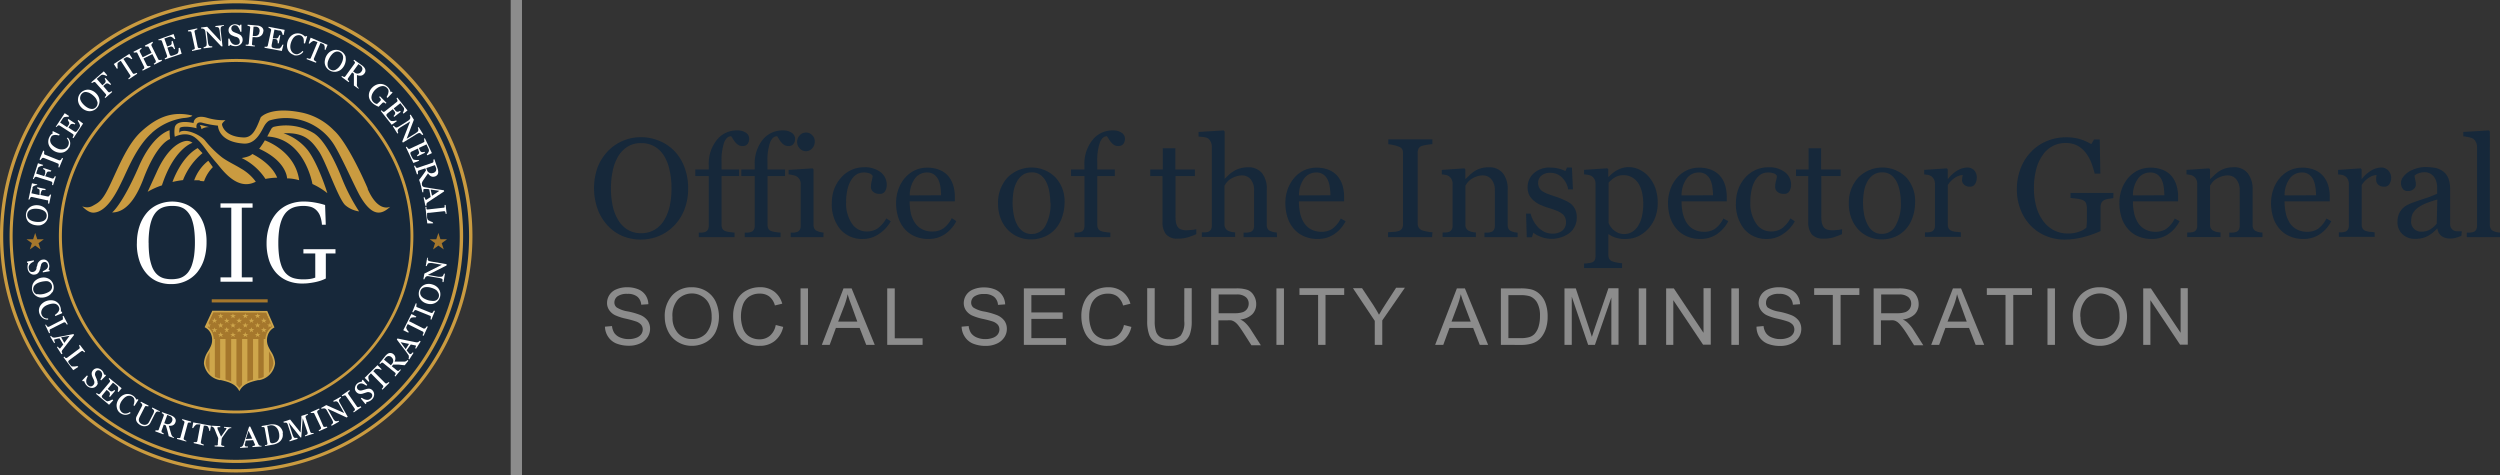 <svg id="Layer_1" data-name="Layer 1" xmlns="http://www.w3.org/2000/svg" xmlns:xlink="http://www.w3.org/1999/xlink" viewBox="0 0 442.64 84.19"><rect x="0" y="0" width="442.64" height="84.19" fill="#333333" stroke="none"/><defs><style>.cls-1,.cls-11,.cls-9{fill:none;}.cls-2{fill:#17283a;}.cls-3{clip-path:url(#clip-path);}.cls-4{fill:#ca9b40;}.cls-5{fill:#fff;}.cls-6{fill:#a5772c;}.cls-7{fill:#cea64b;}.cls-8{clip-path:url(#clip-path-2);}.cls-9{stroke:#cea64c;stroke-width:0.29px;}.cls-11,.cls-9{stroke-miterlimit:10;}.cls-10{fill:#fbb03b;}.cls-11{stroke:#8c8c8c;stroke-width:2px;}.cls-12{fill:#16283a;}.cls-13{fill:#8c8c8c;}</style><clipPath id="clip-path" transform="translate(0 -0.54)"><rect class="cls-1" y="0.54" width="83.65" height="83.65"/></clipPath><clipPath id="clip-path-2" transform="translate(0 -0.54)"><path class="cls-1" d="M47.22,55.74l1.19,2.71A2.45,2.45,0,0,0,47.23,60a2.85,2.85,0,0,0,.17,2c.13.28.28.55.43.81a4,4,0,0,1,.73,2.06,3.28,3.28,0,0,1-2.67,2.83l-.22,0c-1.27.3-2.58.61-3.29,1.81-.71-1.21-2-1.52-3.26-1.82l-.2,0a3.28,3.28,0,0,1-2.67-2.83A4,4,0,0,1,37,62.76c.15-.26.3-.53.43-.81a2.85,2.85,0,0,0,.17-2,2.45,2.45,0,0,0-1.18-1.54l1.26-2.71Z"/></clipPath></defs><path class="cls-2" d="M41.82,83.86A41.7,41.7,0,0,1,12.25,71.71a41.49,41.49,0,0,1,0-58.69A42.07,42.07,0,0,1,71.4,13a40.84,40.84,0,0,1,12,29.34,40.84,40.84,0,0,1-12,29.35A41.7,41.7,0,0,1,41.82,83.86Z" transform="translate(0 -0.54)"/><g class="cls-3"><path class="cls-4" d="M41.82,2.79A39.58,39.58,0,1,0,81.4,42.36,39.61,39.61,0,0,0,41.82,2.79Zm0,79.72A40.15,40.15,0,1,1,82,42.36,40.19,40.19,0,0,1,41.82,82.51Z" transform="translate(0 -0.54)"/><path class="cls-4" d="M41.82,1.13A41.24,41.24,0,1,0,83.05,42.36,41.28,41.28,0,0,0,41.82,1.13Zm0,83.06A41.83,41.83,0,1,1,83.65,42.36,41.87,41.87,0,0,1,41.82,84.19Z" transform="translate(0 -0.54)"/></g><path class="cls-4" d="M41.82,11.51A30.86,30.86,0,1,0,72.68,42.36,30.89,30.89,0,0,0,41.82,11.51Zm0,62.23A31.38,31.38,0,1,1,73.19,42.36,31.42,31.42,0,0,1,41.82,73.74Z" transform="translate(0 -0.54)"/><path class="cls-5" d="M6.78,48.83a1,1,0,0,1-.25.22,1.2,1.2,0,0,1-.35.1,1,1,0,0,1-.85-.23,1.28,1.28,0,0,1-.44-.83,1.4,1.4,0,0,1,0-.5A1.48,1.48,0,0,1,5,47.14l-.21-.08,0-.2L6,46.63l0,.21a3.44,3.44,0,0,0-.39.21,1.38,1.38,0,0,0-.31.28,1.22,1.22,0,0,0-.2.35.84.84,0,0,0,0,.42,1.26,1.26,0,0,0,.09.31.77.77,0,0,0,.16.19.85.85,0,0,0,.22.09,1.22,1.22,0,0,0,.27,0,.72.72,0,0,0,.39-.19.83.83,0,0,0,.23-.4c0-.12,0-.26.08-.41s.07-.28.1-.39A1.09,1.09,0,0,1,7,46.77a.87.87,0,0,1,.55-.26,1.07,1.07,0,0,1,.4,0,1,1,0,0,1,.36.19,1.35,1.35,0,0,1,.26.32,1.25,1.25,0,0,1,.14.41,1.17,1.17,0,0,1,0,.46,2.22,2.22,0,0,1-.12.39l.19.08,0,.2-1.2.21,0-.21a3.2,3.2,0,0,0,.37-.19,1.24,1.24,0,0,0,.32-.23.77.77,0,0,0,.19-.31.65.65,0,0,0,0-.4.6.6,0,0,0-.22-.39.49.49,0,0,0-.4-.11.67.67,0,0,0-.38.17.79.79,0,0,0-.2.36c0,.13-.07.26-.1.39s0,.25-.09.37a2,2,0,0,1-.1.32,1.2,1.2,0,0,1-.16.27Z" transform="translate(0 -0.54)"/><path class="cls-5" d="M6.6,52.59a1.46,1.46,0,0,0,.56.07,3.2,3.2,0,0,0,.66-.1,3.27,3.27,0,0,0,.65-.25A1.75,1.75,0,0,0,8.94,52a1,1,0,0,0,.24-.43,1,1,0,0,0,0-.51.92.92,0,0,0-.27-.47,1.09,1.09,0,0,0-.46-.25,2,2,0,0,0-.56,0,3.73,3.73,0,0,0-.64.11,3.08,3.08,0,0,0-.63.23,1.83,1.83,0,0,0-.46.34,1,1,0,0,0-.25.44.92.92,0,0,0,0,.52.94.94,0,0,0,.7.7Zm2.61-.29a1.79,1.79,0,0,1-.5.53,2.39,2.39,0,0,1-1.53.4A1.8,1.8,0,0,1,6.49,53,1.66,1.66,0,0,1,6,52.57a1.78,1.78,0,0,1-.3-.62,1.61,1.61,0,0,1,0-.72,1.55,1.55,0,0,1,.24-.64,1.62,1.62,0,0,1,.5-.51,2.06,2.06,0,0,1,.7-.33,2.3,2.3,0,0,1,.81-.07,1.88,1.88,0,0,1,.68.22,1.5,1.5,0,0,1,.52.45,1.74,1.74,0,0,1,.3.61,1.67,1.67,0,0,1-.18,1.34Z" transform="translate(0 -0.54)"/><path class="cls-5" d="M7,56.1a1.71,1.71,0,0,1-.11-.63,1.63,1.63,0,0,1,.16-.64,1.65,1.65,0,0,1,.42-.55,2.18,2.18,0,0,1,.68-.42A2.37,2.37,0,0,1,9,53.7a2.08,2.08,0,0,1,.71.12,1.78,1.78,0,0,1,.57.38,1.6,1.6,0,0,1,.37.58,1.54,1.54,0,0,1,.12.48,1.75,1.75,0,0,1,0,.46l.21,0L11,56l-1.21.5-.07-.2a3.31,3.31,0,0,0,.34-.27,1.37,1.37,0,0,0,.28-.32.91.91,0,0,0,.15-.37.81.81,0,0,0-.05-.4,1,1,0,0,0-.71-.62,1.85,1.85,0,0,0-.59,0,2.94,2.94,0,0,0-.7.19,2.21,2.21,0,0,0-.57.31,1.75,1.75,0,0,0-.39.43,1.25,1.25,0,0,0-.17.49.9.9,0,0,0,.06.51,1.27,1.27,0,0,0,.2.34,1.42,1.42,0,0,0,.28.22,1.21,1.21,0,0,0,.32.11,1.34,1.34,0,0,0,.35,0l0,.21a1.53,1.53,0,0,1-.93-.26A1.56,1.56,0,0,1,7,56.1Z" transform="translate(0 -0.54)"/><path class="cls-5" d="M8.7,59.55,8,58.07,8.14,58a1.19,1.19,0,0,0,.1.17.41.41,0,0,0,.11.15.23.23,0,0,0,.13.08.38.38,0,0,0,.17,0L11,57.18a.48.48,0,0,0,.13-.09.37.37,0,0,0,0-.17c0-.05,0-.12,0-.2a.74.74,0,0,0-.05-.19l.16-.08L12,57.94l-.16.08-.11-.17a1,1,0,0,0-.12-.15.22.22,0,0,0-.15-.08.42.42,0,0,0-.15,0L8.91,58.83a.27.27,0,0,0-.11.1.22.22,0,0,0,0,.16.54.54,0,0,0,0,.18,1.67,1.67,0,0,0,.06.2l-.16.08Z" transform="translate(0 -0.54)"/><path class="cls-5" d="M11.39,61.25,12.32,60l-1.5.26.57,1Zm-.52,2L10.08,62l.16-.1a1.56,1.56,0,0,0,.21.26c.07.06.12.09.15.07l.05,0,0,0,.55-.69-.66-1.1-.34.06-.25.06-.18.06-.1,0c-.06,0-.08.11-.06.22a1.28,1.28,0,0,0,.14.35l-.16.1-.71-1.18.15-.1.12.13a.49.49,0,0,0,.14.11l.2.06a1,1,0,0,0,.24,0L11.42,60,13,59.68l.11.17-2.08,2.68a.89.89,0,0,0-.09.16.48.48,0,0,0,0,.18A.36.36,0,0,0,11,63a1.16,1.16,0,0,0,.06.15l-.15.09Z" transform="translate(0 -0.54)"/><path class="cls-5" d="M13.88,65.49l-.92.59-1.72-2.29.15-.11.12.13a.54.54,0,0,0,.12.11.21.21,0,0,0,.15,0,.34.34,0,0,0,.15-.07L14,62.3a.29.29,0,0,0,.11-.11.29.29,0,0,0,0-.16.88.88,0,0,0-.06-.17A.84.84,0,0,0,14,61.7l.14-.11.93,1.23-.15.11-.13-.13-.13-.11a.23.23,0,0,0-.16,0,.51.51,0,0,0-.15.07l-2,1.48-.2.17a.34.34,0,0,0-.07.15.38.38,0,0,0,.06.18,2,2,0,0,0,.19.27l.12.16.14.14a.69.69,0,0,0,.13.11.24.24,0,0,0,.12,0,2.41,2.41,0,0,0,.44,0,2.57,2.57,0,0,0,.43-.08l.11.15Z" transform="translate(0 -0.54)"/><path class="cls-5" d="M17.32,68.3a.72.72,0,0,1-.08.32.88.88,0,0,1-.21.29,1,1,0,0,1-.82.31,1.29,1.29,0,0,1-.85-.41,1.55,1.55,0,0,1-.3-.41A1.62,1.62,0,0,1,14.9,68l-.22.06-.14-.15.87-.91.14.15a2.87,2.87,0,0,0-.19.4,1.43,1.43,0,0,0-.09.41,1,1,0,0,0,.05.39.88.88,0,0,0,.23.36,1,1,0,0,0,.25.19.61.61,0,0,0,.25.06.64.64,0,0,0,.23-.05,1,1,0,0,0,.21-.16.68.68,0,0,0,.21-.38.76.76,0,0,0-.06-.46c0-.11-.1-.24-.16-.38a3.45,3.45,0,0,1-.16-.37,1.28,1.28,0,0,1-.08-.6,1,1,0,0,1,.3-.54.81.81,0,0,1,.34-.21.89.89,0,0,1,.4-.06,1,1,0,0,1,.4.11,1.21,1.21,0,0,1,.35.24,1.33,1.33,0,0,1,.27.38,3,3,0,0,1,.13.39l.19,0,.15.15-.85.87-.15-.15c.08-.13.14-.25.2-.37a1.82,1.82,0,0,0,.11-.38.77.77,0,0,0-.23-.7.61.61,0,0,0-.41-.19.47.47,0,0,0-.39.15.6.6,0,0,0-.2.36.75.75,0,0,0,0,.41l.15.37.15.35c0,.11.07.21.1.32a.87.87,0,0,1,0,.32Z" transform="translate(0 -0.54)"/><path class="cls-5" d="M20.05,71.42l-.74.79L17,70.27l.12-.14.17.11a.36.36,0,0,0,.15.08.19.19,0,0,0,.15,0,.31.31,0,0,0,.13-.1l1.68-2a.46.46,0,0,0,.07-.14.19.19,0,0,0,0-.16.93.93,0,0,0-.11-.16l-.12-.15.11-.14,2.19,1.81-.56.68-.15-.12a1.06,1.06,0,0,0,.09-.47.49.49,0,0,0-.1-.39,1.58,1.58,0,0,0-.13-.13l-.19-.17L20,68.28l-.93,1.13.32.26a1,1,0,0,0,.25.16.34.34,0,0,0,.2,0,.6.6,0,0,0,.21-.09l.19-.15.15.13-.92,1.1-.15-.12a1.36,1.36,0,0,0,.13-.24.76.76,0,0,0,0-.21.38.38,0,0,0-.06-.22,1,1,0,0,0-.18-.2l-.32-.26-.7.85a1.05,1.05,0,0,0-.15.21.21.21,0,0,0,0,.17.31.31,0,0,0,.1.17,3.11,3.11,0,0,0,.24.22l.18.14a1,1,0,0,0,.19.14l.18.11a.24.24,0,0,0,.16,0,1.42,1.42,0,0,0,.43-.13,2,2,0,0,0,.36-.18l.15.12Z" transform="translate(0 -0.54)"/><path class="cls-5" d="M21.37,73.73a1.52,1.52,0,0,1-.46-.45,1.46,1.46,0,0,1-.23-.61,1.62,1.62,0,0,1,0-.69,2.16,2.16,0,0,1,.32-.74,2.41,2.41,0,0,1,.55-.59,2,2,0,0,1,.65-.31,1.7,1.7,0,0,1,1.33.24,1.5,1.5,0,0,1,.37.33,1.73,1.73,0,0,1,.25.39l.18-.09.18.11-.71,1.1-.17-.11a3.08,3.08,0,0,0,.12-.42,1.6,1.6,0,0,0,.05-.42,1.24,1.24,0,0,0-.09-.39.77.77,0,0,0-.27-.3.94.94,0,0,0-.45-.16,1.09,1.09,0,0,0-.5.06A1.86,1.86,0,0,0,22,71a3.29,3.29,0,0,0-.47.55,2.26,2.26,0,0,0-.28.59,1.65,1.65,0,0,0-.07.57,1.2,1.2,0,0,0,.14.5,1,1,0,0,0,.35.39,1,1,0,0,0,.35.15,1.08,1.08,0,0,0,.35,0,1.89,1.89,0,0,0,.34-.09,1.83,1.83,0,0,0,.3-.18l.11.19a1.55,1.55,0,0,1-.92.32,1.5,1.5,0,0,1-.85-.29Z" transform="translate(0 -0.54)"/><path class="cls-5" d="M28.26,73.49a.73.73,0,0,0-.21-.07.53.53,0,0,0-.24,0,.37.37,0,0,0-.22.16q-.11.15-.24.39l-.72,1.42a1.13,1.13,0,0,1-.35.42,1.35,1.35,0,0,1-.47.18,1.47,1.47,0,0,1-.47,0,1.88,1.88,0,0,1-.42-.14,2,2,0,0,1-.48-.35,1.27,1.27,0,0,1-.28-.4.9.9,0,0,1-.08-.42,1,1,0,0,1,.1-.4l1-1.93a.42.42,0,0,0,0-.15.29.29,0,0,0-.06-.15.68.68,0,0,0-.12-.13l-.13-.1.08-.16,1.36.69-.08.17-.18-.07-.16,0a.19.19,0,0,0-.15,0,.64.64,0,0,0-.1.13l-.92,1.8a2.49,2.49,0,0,0-.11.29.75.75,0,0,0,.12.66.94.94,0,0,0,.38.3,1.11,1.11,0,0,0,.47.13.74.74,0,0,0,.37-.07.77.77,0,0,0,.27-.19,1.2,1.2,0,0,0,.18-.26l.68-1.33a2,2,0,0,0,.18-.44.41.41,0,0,0,0-.27.79.79,0,0,0-.18-.2l-.19-.15.08-.16,1.34.68-.08.17Z" transform="translate(0 -0.54)"/><path class="cls-5" d="M30.47,75.11a.73.73,0,0,0,0-.56.75.75,0,0,0-.44-.37L29.62,74l-.54,1.47.32.12a.81.81,0,0,0,.63,0,.85.85,0,0,0,.44-.5Zm.33,3-.93-.34c-.08-.4-.17-.74-.24-1s-.17-.6-.28-.92L29,75.71l-.4,1.09a.5.5,0,0,0,0,.16.21.21,0,0,0,.08.14l.14.09.18.08-.07.17-1.45-.53.06-.18.18,0a.34.34,0,0,0,.16,0,.2.2,0,0,0,.14,0,.28.28,0,0,0,.09-.14L29,74.12A.5.5,0,0,0,29,74a.19.19,0,0,0-.07-.14l-.15-.1-.15-.08.06-.17,1.59.58a2,2,0,0,1,.39.2,1.08,1.08,0,0,1,.29.27.74.74,0,0,1,.1.75.87.87,0,0,1-.19.33.69.69,0,0,1-.28.2,1,1,0,0,1-.32.08,1.68,1.68,0,0,1-.39,0q.14.44.21.72l.21.72a1.63,1.63,0,0,0,.11.28,1.4,1.4,0,0,0,.13.18.85.85,0,0,0,.14.1.56.56,0,0,0,.15.08l-.06.17Z" transform="translate(0 -0.54)"/><path class="cls-5" d="M32.93,78.7l-1.59-.44,0-.17.2,0a.48.48,0,0,0,.19,0,.2.2,0,0,0,.14,0,.22.22,0,0,0,.08-.15l.7-2.56a.3.3,0,0,0,0-.16s0-.08-.1-.13L32.43,75l-.18-.08,0-.18,1.59.44,0,.17-.19,0h-.19a.24.24,0,0,0-.23.21l-.7,2.56a.38.38,0,0,0,0,.15.22.22,0,0,0,.1.14l.15.09.2.08,0,.18Z" transform="translate(0 -0.54)"/><path class="cls-5" d="M37.21,76.83l-.18,0a1.11,1.11,0,0,0,0-.23l-.09-.27a1.71,1.71,0,0,0-.13-.23.27.27,0,0,0-.16-.13l-.19-.06-.22,0-.15,0-.53,2.88a.43.43,0,0,0,0,.16.25.25,0,0,0,.11.14l.18.08a1.06,1.06,0,0,0,.22.07l0,.18L34.3,79l0-.18.22,0a.71.71,0,0,0,.21,0,.26.26,0,0,0,.14-.07.34.34,0,0,0,.07-.16l.54-2.91-.15,0-.2,0-.22,0a.25.25,0,0,0-.19.06,1.18,1.18,0,0,0-.21.18c-.06.06-.12.14-.18.21l-.12.2-.18,0,.18-1,3.15.58-.18,1Z" transform="translate(0 -0.54)"/><path class="cls-5" d="M40.92,76.34l-.14,0-.15.06a.75.75,0,0,0-.14.08.8.8,0,0,0-.15.16c-.15.18-.29.36-.42.55l-.49.7a1.51,1.51,0,0,0-.15.26,1.3,1.3,0,0,0-.05.28l-.06.7a.32.32,0,0,0,0,.17.34.34,0,0,0,.12.12l.19.06a.74.74,0,0,0,.22,0v.19L38,79.59v-.18h.22l.2,0a.22.22,0,0,0,.14-.1.34.34,0,0,0,0-.16l.07-.89a.47.47,0,0,0,0-.15,2.24,2.24,0,0,0-.1-.26l-.28-.67L38,76.54a1.63,1.63,0,0,0-.13-.24.93.93,0,0,0-.14-.14.52.52,0,0,0-.15-.07l-.15,0,0-.18L39,76v.18a2.17,2.17,0,0,0-.37,0c-.08,0-.12,0-.12.08a.18.18,0,0,0,0,.06l0,.1.06.16c0,.06,0,.12.08.17a5,5,0,0,0,.21.48c.07.16.16.37.28.62l.7-1a1.37,1.37,0,0,0,.24-.42.1.1,0,0,0,0-.1A.41.41,0,0,0,40,76.3l-.16,0-.16,0v-.19l1.27.11v.18Z" transform="translate(0 -0.54)"/><path class="cls-5" d="M44.66,78.2,44,76.81l-.46,1.46,1.1-.07Zm1.57,1.4-1.53.1v-.18a1.59,1.59,0,0,0,.33-.08c.09,0,.13-.06.13-.1a.15.15,0,0,0,0-.06.08.08,0,0,0,0,0l-.35-.81-1.29.08q-.06.19-.09.33c0,.09,0,.17-.07.25s0,.14,0,.18v.12c0,.07.06.12.17.15a1.45,1.45,0,0,0,.37,0v.18l-1.38.09v-.18l.17,0a.48.48,0,0,0,.16-.08.53.53,0,0,0,.15-.15.9.9,0,0,0,.1-.22l.51-1.59c.19-.58.35-1.11.5-1.56l.2,0,1.42,3.08a.49.49,0,0,0,.1.16.4.4,0,0,0,.14.11l.16.05a.53.53,0,0,0,.16,0l0,.18Z" transform="translate(0 -0.54)"/><path class="cls-5" d="M49.4,77.22a2.09,2.09,0,0,0-.21-.64,1.56,1.56,0,0,0-.38-.46,1.2,1.2,0,0,0-.49-.25,1.29,1.29,0,0,0-.59,0l-.23.05-.19,0,.49,2.77a.37.37,0,0,0,.2.3.75.75,0,0,0,.43,0,1.45,1.45,0,0,0,.54-.21,1.14,1.14,0,0,0,.34-.39,1.53,1.53,0,0,0,.14-.54,2.64,2.64,0,0,0-.05-.66Zm.63-.11a1.9,1.9,0,0,1,0,.83,1.73,1.73,0,0,1-.35.64,2,2,0,0,1-.57.43,2.9,2.9,0,0,1-.7.24l-1.5.27,0-.18.19,0,.15-.06a.22.22,0,0,0,.09-.12.29.29,0,0,0,0-.16l-.47-2.61a.34.34,0,0,0-.06-.15.25.25,0,0,0-.13-.09l-.18,0h-.17l0-.18,1.58-.28a2.43,2.43,0,0,1,.66,0,1.91,1.91,0,0,1,.6.18,1.52,1.52,0,0,1,.6.5,1.89,1.89,0,0,1,.34.83Z" transform="translate(0 -0.54)"/><path class="cls-5" d="M55.58,77.3,54,77.8,54,77.63l.21-.09a.57.57,0,0,0,.17-.1.34.34,0,0,0,.08-.14.36.36,0,0,0,0-.17L53.6,74.6h0L53.34,78l-.13,0L51.1,75.34h0l.67,2.08a2.63,2.63,0,0,0,.19.45.43.43,0,0,0,.19.19.55.55,0,0,0,.25,0,1,1,0,0,0,.24,0l.06.18-1.41.45-.06-.17.22-.11a.47.47,0,0,0,.16-.15.33.33,0,0,0,.05-.25,2.7,2.7,0,0,0-.12-.48l-.58-1.79a.67.67,0,0,0-.12-.24.29.29,0,0,0-.15-.12.54.54,0,0,0-.22,0,.85.85,0,0,0-.23,0l-.06-.17,1.19-.39,1.85,2.3.14-2.47a1.31,1.31,0,0,0,0-.28,1.83,1.83,0,0,0,0-.19l1.14-.36,0,.17-.17.08-.14.09a.16.16,0,0,0-.08.13.3.3,0,0,0,0,.16L54.94,77a.41.41,0,0,0,.08.13.21.21,0,0,0,.14.07.6.6,0,0,0,.18,0l.18,0,.06.17Z" transform="translate(0 -0.54)"/><path class="cls-5" d="M58,76.22l-1.51.67-.07-.17.18-.09a.52.52,0,0,0,.15-.11.2.2,0,0,0,.08-.13.24.24,0,0,0,0-.16L55.66,73.8a.41.41,0,0,0-.08-.13.27.27,0,0,0-.17,0l-.2,0-.19,0L55,73.54l1.5-.67.08.17-.17.09-.16.12a.28.28,0,0,0-.08.15.28.28,0,0,0,0,.15L57.24,76a.23.23,0,0,0,.1.12.25.25,0,0,0,.16,0l.18,0,.2-.06.07.17Z" transform="translate(0 -0.54)"/><path class="cls-5" d="M60.36,71a.8.8,0,0,0-.17.14.7.7,0,0,0-.15.18.36.36,0,0,0,0,.27,2.72,2.72,0,0,0,.21.42l1.32,2.34-.2.11L58,72.9l.93,1.65a2,2,0,0,0,.28.41.48.48,0,0,0,.22.15.74.74,0,0,0,.27,0,1.28,1.28,0,0,0,.24-.08l.09.16-1.31.74-.09-.16a1,1,0,0,0,.18-.16c.08-.08.13-.13.14-.17a.36.36,0,0,0,0-.25,3.38,3.38,0,0,0-.22-.46l-.89-1.57a.58.58,0,0,0-.16-.19.44.44,0,0,0-.18-.11,1.07,1.07,0,0,0-.55.07l-.09-.16.91-.51,3.17,1.41-.86-1.51a1.8,1.8,0,0,0-.27-.41.4.4,0,0,0-.22-.14.62.62,0,0,0-.25,0,1.48,1.48,0,0,0-.25.08L59,71.53l1.3-.73.09.16Z" transform="translate(0 -0.54)"/><path class="cls-5" d="M64,72.62l-1.36.94-.1-.15.15-.12a.6.6,0,0,0,.14-.14.3.3,0,0,0,0-.14.29.29,0,0,0-.06-.16l-1.52-2.18a.38.38,0,0,0-.11-.11.24.24,0,0,0-.17,0l-.19.06-.18.08-.1-.15,1.35-.94.11.15-.15.13-.13.14a.22.22,0,0,0-.05.16.47.47,0,0,0,.06.15l1.51,2.18a.29.29,0,0,0,.12.1.28.28,0,0,0,.16,0l.18-.06.18-.1.11.15Z" transform="translate(0 -0.54)"/><path class="cls-5" d="M65.42,69.36a1.15,1.15,0,0,1,.31.11,1.46,1.46,0,0,1,.27.24,1.06,1.06,0,0,1,.23.85,1.3,1.3,0,0,1-.5.81,1.46,1.46,0,0,1-.42.25,1.72,1.72,0,0,1-.45.13l0,.21-.16.13-.82-1,.16-.13a2.33,2.33,0,0,0,.39.23,1.57,1.57,0,0,0,.4.13,1,1,0,0,0,.39,0,.93.93,0,0,0,.38-.2.75.75,0,0,0,.21-.23.59.59,0,0,0,.09-.24.91.91,0,0,0,0-.23,1,1,0,0,0-.14-.23A.7.7,0,0,0,65.4,70a.73.73,0,0,0-.46,0l-.4.13-.38.12a1.27,1.27,0,0,1-.61,0,1,1,0,0,1-.5-.35,1,1,0,0,1-.19-.36,1.07,1.07,0,0,1,0-.4,1.22,1.22,0,0,1,.14-.39,1.44,1.44,0,0,1,.28-.33,1.33,1.33,0,0,1,.4-.22,1.53,1.53,0,0,1,.4-.09l0-.21.16-.13.79.93-.17.13a2.56,2.56,0,0,0-.35-.22,1.89,1.89,0,0,0-.36-.16.87.87,0,0,0-.36,0,.76.76,0,0,0-.36.18.61.61,0,0,0-.23.39.51.51,0,0,0,.11.4.6.6,0,0,0,.34.24.82.82,0,0,0,.41,0l.39-.11.36-.11a1.94,1.94,0,0,1,.33-.07,1.15,1.15,0,0,1,.32,0Z" transform="translate(0 -0.54)"/><path class="cls-5" d="M67.59,65.9l-.13.13a1,1,0,0,0-.21-.1,1.34,1.34,0,0,0-.27-.07,1.24,1.24,0,0,0-.27,0,.33.33,0,0,0-.19,0,1.53,1.53,0,0,0-.16.13l-.16.16-.11.1,2.07,2.08a.28.28,0,0,0,.13.09.25.25,0,0,0,.17,0l.17-.1a1.33,1.33,0,0,0,.19-.14l.13.13-1.23,1.22-.13-.13.14-.17a.54.54,0,0,0,.12-.18.2.2,0,0,0,0-.15.3.3,0,0,0-.09-.15l-2.08-2.1-.11.1-.13.15a1.14,1.14,0,0,0-.15.17.28.28,0,0,0-.06.2,1.22,1.22,0,0,0,0,.26,1.29,1.29,0,0,0,.08.28,1.09,1.09,0,0,0,.09.21l-.13.12-.7-.7,2.27-2.25.7.7Z" transform="translate(0 -0.54)"/><path class="cls-5" d="M69.29,63.76a.71.71,0,0,0-.53-.18.77.77,0,0,0-.5.3l-.27.34,1.22,1,.21-.26a.84.84,0,0,0,.2-.61.85.85,0,0,0-.33-.58Zm3,.67-.62.77c-.4,0-.76-.08-1.06-.1s-.63,0-1,0l-.24.29.9.73a.41.41,0,0,0,.14.08.24.24,0,0,0,.16,0l.13-.1.14-.15L71,66l-1,1.2-.14-.11s.06-.09.1-.15a1.2,1.2,0,0,0,.08-.15.24.24,0,0,0,0-.15.31.31,0,0,0-.1-.13l-2.06-1.67a.41.41,0,0,0-.14-.08.19.19,0,0,0-.16,0,1.1,1.1,0,0,0-.14.11.77.77,0,0,0-.13.12l-.14-.12,1.06-1.31a1.86,1.86,0,0,1,.32-.31,1,1,0,0,1,.35-.19.77.77,0,0,1,.37,0,.75.75,0,0,1,.37.18,1,1,0,0,1,.25.29.75.75,0,0,1,.1.32,1,1,0,0,1,0,.34,1.45,1.45,0,0,1-.12.37l.76,0,.74,0a1.47,1.47,0,0,0,.31,0l.2-.07a.44.44,0,0,0,.15-.1l.12-.11.14.11Z" transform="translate(0 -0.54)"/><path class="cls-5" d="M72.42,61.43l-1.49-.3.9,1.23.59-.93ZM74.48,61l-.82,1.28-.16-.1a1.15,1.15,0,0,0,.14-.31c0-.09,0-.14,0-.16l0,0-.06,0-.85-.18L72,62.56c.08.11.15.19.2.27l.17.2a.92.92,0,0,0,.13.14l.09.07s.13,0,.22-.05a1.31,1.31,0,0,0,.25-.27l.16.1-.75,1.16-.15-.1a.91.91,0,0,0,.06-.16.38.38,0,0,0,0-.17,1.09,1.09,0,0,0,0-.22.75.75,0,0,0-.12-.2c-.28-.41-.61-.86-1-1.35l-1-1.33.11-.18,3.32.68a.65.65,0,0,0,.19,0,.64.64,0,0,0,.17-.05l.14-.1.11-.12.15.1Z" transform="translate(0 -0.54)"/><path class="cls-5" d="M73.72,56.57l-.08.16a.75.75,0,0,0-.23,0l-.28,0-.26.05a.32.32,0,0,0-.17.12l-.11.17c0,.07-.07.14-.1.2l-.07.13L75,58.71a.32.32,0,0,0,.16,0,.21.21,0,0,0,.15-.07.75.75,0,0,0,.13-.15,1.26,1.26,0,0,0,.14-.19l.16.08L75,60l-.17-.08s0-.12.08-.21a.58.58,0,0,0,.06-.2.22.22,0,0,0,0-.16.36.36,0,0,0-.13-.11l-2.65-1.32-.06.13a1.5,1.5,0,0,0-.09.18l-.09.21a.29.29,0,0,0,0,.2.8.8,0,0,0,.11.25,1.14,1.14,0,0,0,.15.23,1.39,1.39,0,0,0,.16.17l-.08.16L71.4,59l1.44-2.86.88.45Z" transform="translate(0 -0.54)"/><path class="cls-5" d="M77,55.61l-.62,1.53-.17-.07a1.83,1.83,0,0,1,.06-.19.59.59,0,0,0,0-.18.21.21,0,0,0,0-.15.28.28,0,0,0-.13-.1l-2.47-1a.21.21,0,0,0-.15,0,.23.23,0,0,0-.14.08l-.13.16a.82.82,0,0,0-.1.17L73,55.77l.62-1.53.17.07a1.89,1.89,0,0,0-.06.18.81.81,0,0,0,0,.2.2.2,0,0,0,0,.16.38.38,0,0,0,.13.09l2.47,1a.26.26,0,0,0,.15,0,.28.28,0,0,0,.15-.08l.1-.15c0-.07.08-.13.11-.18l.17.07Z" transform="translate(0 -0.54)"/><path class="cls-5" d="M77.45,52.1a1.8,1.8,0,0,0-.45-.35,3,3,0,0,0-.62-.25,2.47,2.47,0,0,0-.68-.13,1.77,1.77,0,0,0-.58.05,1.14,1.14,0,0,0-.43.24,1.07,1.07,0,0,0-.26.44,1,1,0,0,0,0,.55,1.17,1.17,0,0,0,.26.44,1.67,1.67,0,0,0,.46.34,3.49,3.49,0,0,0,.59.25,2.88,2.88,0,0,0,.67.12,1.54,1.54,0,0,0,.57,0,1,1,0,0,0,.44-.23,1,1,0,0,0,.27-.45,1,1,0,0,0,0-.52,1.1,1.1,0,0,0-.24-.45ZM75.07,51a1.77,1.77,0,0,1,.7-.19,2,2,0,0,1,.79.1,2,2,0,0,1,.72.36,1.7,1.7,0,0,1,.47.54,1.51,1.51,0,0,1,.21.65,1.8,1.8,0,0,1-.06.69,1.91,1.91,0,0,1-.34.63,1.72,1.72,0,0,1-.55.42,1.85,1.85,0,0,1-.68.18,2.33,2.33,0,0,1-.78-.1,2,2,0,0,1-.72-.36,1.73,1.73,0,0,1-.47-.54,1.51,1.51,0,0,1-.21-.65,2,2,0,0,1,.06-.69,1.76,1.76,0,0,1,.33-.62,1.64,1.64,0,0,1,.53-.42Z" transform="translate(0 -0.54)"/><path class="cls-5" d="M75.75,46.13a2.2,2.2,0,0,0,0,.23.54.54,0,0,0,0,.22.34.34,0,0,0,.22.17,3,3,0,0,0,.45.11l2.65.45,0,.23-3.33,1.68,1.86.32a2.48,2.48,0,0,0,.49,0,.42.42,0,0,0,.26-.08.52.52,0,0,0,.15-.22A2.18,2.18,0,0,0,78.6,49l.18,0-.25,1.48-.18,0c0-.05,0-.13,0-.24a.53.53,0,0,0,0-.22.38.38,0,0,0-.19-.16,2.6,2.6,0,0,0-.5-.12l-1.78-.3a.49.49,0,0,0-.24,0,.52.52,0,0,0-.2.07.9.9,0,0,0-.19.23,1.16,1.16,0,0,0-.11.24l-.18,0,.18-1,3.1-1.56-1.71-.3a2.57,2.57,0,0,0-.5,0,.36.36,0,0,0-.24.08.76.76,0,0,0-.14.22,1,1,0,0,0-.09.23l-.18,0,.25-1.47.18,0Z" transform="translate(0 -0.54)"/><polygon class="cls-6" points="6.23 41.24 6.6 42.36 7.77 42.36 6.82 43.05 7.18 44.17 6.23 43.48 5.28 44.17 5.64 43.05 4.69 42.36 5.87 42.36 6.23 41.24 6.23 41.24"/><polygon class="cls-6" points="77.62 41.24 77.98 42.36 79.16 42.36 78.21 43.05 78.57 44.17 77.62 43.48 76.67 44.17 77.03 43.05 76.08 42.36 77.25 42.36 77.62 41.24 77.62 41.24"/><path class="cls-5" d="M7.86,37.93a1.51,1.51,0,0,0-.52-.27,2.57,2.57,0,0,0-.66-.14,2.89,2.89,0,0,0-.72,0,1.82,1.82,0,0,0-.57.16A.94.94,0,0,0,5,38a1,1,0,0,0-.18.48,1,1,0,0,0,.09.56,1.1,1.1,0,0,0,.35.4,2.1,2.1,0,0,0,.52.25,3.3,3.3,0,0,0,.64.13,3.23,3.23,0,0,0,.69,0,2,2,0,0,0,.57-.16,1.16,1.16,0,0,0,.4-.32,1,1,0,0,0,.18-.51.92.92,0,0,0-.08-.52,1,1,0,0,0-.33-.4Zm-2.6-.67a1.69,1.69,0,0,1,.66-.32,2.21,2.21,0,0,1,.82-.06,2.15,2.15,0,0,1,.79.23,1.67,1.67,0,0,1,.58.46,1.72,1.72,0,0,1,.33.61,1.82,1.82,0,0,1,.07.7,1.8,1.8,0,0,1-.22.7,1.85,1.85,0,0,1-.47.53,2,2,0,0,1-.66.31,2.31,2.31,0,0,1-.79,0,2.14,2.14,0,0,1-.8-.23A2,2,0,0,1,5,39.79a1.82,1.82,0,0,1-.4-1.32,1.8,1.8,0,0,1,.22-.69,1.5,1.5,0,0,1,.45-.52Z" transform="translate(0 -0.54)"/><path class="cls-5" d="M6.58,33.11l0,.19a1.27,1.27,0,0,0-.49.14.59.59,0,0,0-.33.27s0,.11,0,.19,0,.15-.06.24l-.14.62L7,35.08,7,34.66a.69.69,0,0,0,0-.31A.49.49,0,0,0,7,34.14.58.58,0,0,0,6.82,34a.88.88,0,0,0-.24-.11l0-.2L8.06,34l0,.19H7.75a.61.61,0,0,0-.23,0,.4.4,0,0,0-.17.17,1.18,1.18,0,0,0-.1.27l-.09.43,1.26.27h.16a.26.26,0,0,0,.14-.1l.08-.16A1.6,1.6,0,0,0,8.87,35l.18,0-.34,1.59-.19,0s0-.12,0-.21a1.31,1.31,0,0,0,0-.17A.25.25,0,0,0,8.48,36,.34.34,0,0,0,8.33,36l-2.65-.58a.38.38,0,0,0-.15,0,.24.24,0,0,0-.14.09l-.1.18a1.08,1.08,0,0,0-.07.18l-.18,0,.62-2.88.92.2Z" transform="translate(0 -0.54)"/><path class="cls-5" d="M7.66,29.68l-.07.19A1.35,1.35,0,0,0,7.1,30c-.19.07-.31.15-.35.25a1.59,1.59,0,0,0-.08.18c0,.07,0,.15-.08.24l-.19.6,1.43.46L8,31.27A1.1,1.1,0,0,0,8,31,.52.52,0,0,0,8,30.75a.39.39,0,0,0-.14-.15,1,1,0,0,0-.23-.13l.06-.19,1.4.45L9,30.92a1,1,0,0,0-.26,0,.7.7,0,0,0-.24,0,.4.4,0,0,0-.19.15,1.06,1.06,0,0,0-.12.26L8,31.74l1.23.4a.29.29,0,0,0,.16,0,.21.21,0,0,0,.14-.08.69.69,0,0,0,.09-.15.73.73,0,0,0,.09-.18l.18.06-.5,1.55-.18-.06a1.65,1.65,0,0,0,.05-.21.86.86,0,0,0,0-.17.26.26,0,0,0-.06-.14.38.38,0,0,0-.15-.09l-2.58-.82a.26.26,0,0,0-.15,0,.22.22,0,0,0-.15.08,1.42,1.42,0,0,0-.11.16L6,32.25l-.18,0,.9-2.81.9.29Z" transform="translate(0 -0.54)"/><path class="cls-5" d="M11.14,28.64l-.65,1.56-.17-.07a1.83,1.83,0,0,1,.06-.19.63.63,0,0,0,0-.19.26.26,0,0,0,0-.16.39.39,0,0,0-.14-.1l-2.51-1-.16,0a.25.25,0,0,0-.15.09l-.13.16a.82.82,0,0,0-.1.17L7,28.77l.65-1.57.17.08a1.67,1.67,0,0,0,0,.19,1.77,1.77,0,0,0,0,.2.21.21,0,0,0,0,.16.25.25,0,0,0,.13.09l2.51,1a.41.41,0,0,0,.16,0,.29.29,0,0,0,.14-.08l.12-.15a1.82,1.82,0,0,0,.1-.19l.18.07Z" transform="translate(0 -0.54)"/><path class="cls-5" d="M12.19,26.7a1.48,1.48,0,0,1-.42.51,1.55,1.55,0,0,1-.58.31,1.89,1.89,0,0,1-.72.05,2.25,2.25,0,0,1-.78-.24,2.29,2.29,0,0,1-.66-.5,2.12,2.12,0,0,1-.39-.63,1.61,1.61,0,0,1-.09-.69,1.7,1.7,0,0,1,.19-.69A1.86,1.86,0,0,1,9,24.41a2.06,2.06,0,0,1,.37-.29l-.11-.18.1-.19,1.2.59-.1.2a2.43,2.43,0,0,0-.44-.09,1.54,1.54,0,0,0-.43,0,1,1,0,0,0-.39.14A.75.75,0,0,0,9,24.9a1,1,0,0,0-.12.47,1.15,1.15,0,0,0,.12.5,1.66,1.66,0,0,0,.37.46,3.35,3.35,0,0,0,.62.42,2.26,2.26,0,0,0,.63.22,1.68,1.68,0,0,0,.59,0,1.17,1.17,0,0,0,.49-.19,1,1,0,0,0,.35-.4.93.93,0,0,0,.12-.38.86.86,0,0,0,0-.36,1.51,1.51,0,0,0-.13-.33,1.12,1.12,0,0,0-.21-.29L12,24.9a1.63,1.63,0,0,1,.43.9,1.66,1.66,0,0,1-.2.9Z" transform="translate(0 -0.54)"/><path class="cls-5" d="M13.83,21.75l.88.67L13,25l-.16-.1.1-.19c0-.08.06-.14.07-.16a.26.26,0,0,0,0-.16.4.4,0,0,0-.11-.12L10.61,22.8a.47.47,0,0,0-.15-.06.23.23,0,0,0-.15,0,.83.83,0,0,0-.16.13l-.13.14L9.86,23l1.6-2.42.76.5-.11.16a1.2,1.2,0,0,0-.48,0,.57.57,0,0,0-.4.14l-.12.15-.14.22-.33.49,1.24.82.24-.35a.8.8,0,0,0,.13-.27.38.38,0,0,0,0-.21.77.77,0,0,0-.11-.19L12,21.77l.11-.17,1.22.81-.11.17a.93.93,0,0,0-.25-.1.52.52,0,0,0-.23,0,.3.3,0,0,0-.21.08.65.65,0,0,0-.18.21l-.24.35.94.62a.83.83,0,0,0,.24.13.25.25,0,0,0,.17,0,.32.32,0,0,0,.16-.13,3.17,3.17,0,0,0,.2-.27l.13-.19.12-.21a1.08,1.08,0,0,0,.08-.19.27.27,0,0,0,0-.17,1.32,1.32,0,0,0-.18-.43,2,2,0,0,0-.22-.35l.11-.16Z" transform="translate(0 -0.54)"/><path class="cls-5" d="M17.2,18.5A1.71,1.71,0,0,0,17,18a3,3,0,0,0-.46-.51,3.46,3.46,0,0,0-.57-.42,1.68,1.68,0,0,0-.56-.21,1.05,1.05,0,0,0-.5,0,.94.94,0,0,0-.43.29.91.91,0,0,0-.26.49,1.06,1.06,0,0,0,0,.53,2.36,2.36,0,0,0,.27.52,3.3,3.3,0,0,0,.44.49,3.13,3.13,0,0,0,.55.41,1.56,1.56,0,0,0,.55.21,1,1,0,0,0,.51,0,.94.94,0,0,0,.45-.29,1,1,0,0,0,.25-.47,1,1,0,0,0,0-.52Zm-1.69-2.09a1.84,1.84,0,0,1,.72.14,2.11,2.11,0,0,1,.7.44,2.22,2.22,0,0,1,.5.66,1.83,1.83,0,0,1,.19.71,1.76,1.76,0,0,1-.1.68,1.67,1.67,0,0,1-.37.61,1.58,1.58,0,0,1-.6.43,1.64,1.64,0,0,1-.68.15,1.81,1.81,0,0,1-.71-.15,2.08,2.08,0,0,1-.67-.43A2.18,2.18,0,0,1,14,19a2,2,0,0,1-.19-.71,1.78,1.78,0,0,1,.1-.69,1.85,1.85,0,0,1,.36-.6,1.79,1.79,0,0,1,.58-.42,1.65,1.65,0,0,1,.68-.16Z" transform="translate(0 -0.54)"/><path class="cls-5" d="M19,13.87l-.15.13a1.42,1.42,0,0,0-.46-.19.58.58,0,0,0-.43,0l-.16.12a2.31,2.31,0,0,0-.19.16l-.48.41,1,1.14.32-.29a.67.67,0,0,0,.2-.23.41.41,0,0,0,0-.41.8.8,0,0,0-.13-.24l.15-.13,1,1.11-.15.13a1.4,1.4,0,0,0-.22-.16.58.58,0,0,0-.22-.1.45.45,0,0,0-.23,0,1.11,1.11,0,0,0-.25.17l-.32.28.85,1a.31.31,0,0,0,.13.1.22.22,0,0,0,.16,0,.74.74,0,0,0,.16-.08.71.71,0,0,0,.17-.11l.12.14-1.22,1.07-.12-.14.14-.15a.35.35,0,0,0,.11-.14.16.16,0,0,0,0-.15.23.23,0,0,0-.08-.14l-1.78-2a.35.35,0,0,0-.12-.1.25.25,0,0,0-.17,0,.67.67,0,0,0-.18.08l-.17.1-.12-.14,2.22-1.94.61.71Z" transform="translate(0 -0.54)"/><path class="cls-5" d="M23.43,10.92l-.15.1a1.33,1.33,0,0,0-.2-.14l-.25-.13a.87.87,0,0,0-.26-.08.29.29,0,0,0-.21,0l-.18.1-.2.12-.13.08,1.64,2.52a.4.4,0,0,0,.12.11.25.25,0,0,0,.17,0l.2-.07.22-.1.1.16-1.49,1-.1-.15.18-.14.15-.15A.25.25,0,0,0,23.1,14a.29.29,0,0,0-.06-.16l-1.66-2.54-.13.09-.16.11-.19.14a.31.31,0,0,0-.09.19,1.24,1.24,0,0,0,0,.27,1.42,1.42,0,0,0,0,.29,1,1,0,0,0,.05.23l-.16.1-.55-.85,2.74-1.79.55.85Z" transform="translate(0 -0.54)"/><path class="cls-5" d="M28.7,11.29l-1.39.7-.09-.17.16-.1a.46.46,0,0,0,.14-.1.35.35,0,0,0,.06-.14.41.41,0,0,0,0-.17l-.6-1.19-1.58.78.58,1.17a.34.34,0,0,0,.1.13.34.34,0,0,0,.16.05l.16,0,.18-.06.08.17-1.4.69-.08-.16.16-.1a.58.58,0,0,0,.13-.1.22.22,0,0,0,.06-.14.28.28,0,0,0,0-.17l-1.2-2.42a.64.64,0,0,0-.1-.13.29.29,0,0,0-.16,0l-.18,0-.17.05-.09-.17L25,9l.08.17-.15.1a.81.81,0,0,0-.13.11.2.2,0,0,0-.06.14.43.43,0,0,0,0,.16l.52,1,1.58-.78-.51-1a.4.4,0,0,0-.1-.12.21.21,0,0,0-.16,0l-.18,0-.17,0-.08-.16L27,7.93l.08.17L27,8.2a1.56,1.56,0,0,0-.12.11.15.15,0,0,0-.06.15.53.53,0,0,0,0,.16L28,11a.29.29,0,0,0,.09.12.25.25,0,0,0,.16.05l.17,0,.17-.06.08.17Z" transform="translate(0 -0.54)"/><path class="cls-5" d="M31.86,9l.3,1.06-2.94,1-.06-.18.19-.09.15-.09a.25.25,0,0,0,.08-.14.32.32,0,0,0,0-.16l-.9-2.55a.29.29,0,0,0-.08-.13.18.18,0,0,0-.15-.06h-.2a.69.69,0,0,0-.19,0L28,7.56l2.73-1,.31.85-.19.07a1.16,1.16,0,0,0-.36-.33.59.59,0,0,0-.4-.12l-.19.05-.24.08-.56.2.5,1.41.4-.15a.84.84,0,0,0,.27-.13.54.54,0,0,0,.11-.18.5.5,0,0,0,0-.22,1,1,0,0,0,0-.25l.19-.07L31,9.19l-.18.06A2.22,2.22,0,0,0,30.69,9a.6.6,0,0,0-.16-.16.31.31,0,0,0-.22-.06.83.83,0,0,0-.27.06l-.4.14L30,10.06a.91.91,0,0,0,.11.24.21.21,0,0,0,.14.11.34.34,0,0,0,.2,0l.32-.1.22-.08.22-.09.18-.1a.36.36,0,0,0,.12-.13,1.33,1.33,0,0,0,.11-.44,2.93,2.93,0,0,0,0-.42L31.86,9Z" transform="translate(0 -0.54)"/><path class="cls-5" d="M35.67,9.22,34,9.57l0-.18.2-.06a.84.84,0,0,0,.18-.07.23.23,0,0,0,.1-.12.31.31,0,0,0,0-.17l-.58-2.66a.3.3,0,0,0-.06-.14.21.21,0,0,0-.15-.07l-.21,0h-.2l0-.18,1.65-.36,0,.18-.19.06-.18.09a.2.2,0,0,0-.11.13.43.43,0,0,0,0,.16L35,8.83a.37.37,0,0,0,.07.14.27.27,0,0,0,.15.08h.4l0,.18Z" transform="translate(0 -0.54)"/><path class="cls-5" d="M39.61,5.09l-.22.07a1,1,0,0,0-.21.11.38.38,0,0,0-.1.27,2.87,2.87,0,0,0,0,.47l.32,2.73-.23,0L36.58,6l.23,1.93a1.67,1.67,0,0,0,.1.49.46.46,0,0,0,.15.23.52.52,0,0,0,.26.08.92.92,0,0,0,.26,0l0,.19-1.53.18,0-.19a1,1,0,0,0,.23-.08.68.68,0,0,0,.2-.1.38.38,0,0,0,.1-.24,3.49,3.49,0,0,0,0-.52l-.22-1.84a.73.73,0,0,0-.07-.24.59.59,0,0,0-.13-.17.91.91,0,0,0-.28-.12.69.69,0,0,0-.27,0l0-.19,1.07-.13,2.42,2.6-.2-1.77a2.89,2.89,0,0,0-.1-.5.59.59,0,0,0-.15-.22,1,1,0,0,0-.25-.06l-.26,0,0-.18,1.52-.18,0,.18Z" transform="translate(0 -0.54)"/><path class="cls-5" d="M42.72,6.91a1,1,0,0,1,.18.29,1.36,1.36,0,0,1,.06.37,1.06,1.06,0,0,1-.36.82,1.32,1.32,0,0,1-.91.33,1.79,1.79,0,0,1-.51-.07,1.55,1.55,0,0,1-.43-.19l-.12.2h-.21l0-1.29h.21a2.41,2.41,0,0,0,.16.43,1.69,1.69,0,0,0,.23.36,1.27,1.27,0,0,0,.33.24.94.94,0,0,0,.43.09,1,1,0,0,0,.31-.05.44.44,0,0,0,.22-.14.46.46,0,0,0,.13-.2,1.1,1.1,0,0,0,0-.27.8.8,0,0,0-.13-.42.88.88,0,0,0-.38-.3L41.53,7l-.38-.16a1.13,1.13,0,0,1-.5-.37.93.93,0,0,1-.18-.6,1.06,1.06,0,0,1,.08-.4,1.11,1.11,0,0,1,.25-.33,1,1,0,0,1,.36-.22,1.27,1.27,0,0,1,.44-.08,1.35,1.35,0,0,1,.46.07,2.25,2.25,0,0,1,.38.19l.1-.19h.21l0,1.25h-.22c0-.14-.08-.28-.13-.41a1.66,1.66,0,0,0-.19-.35A.92.92,0,0,0,42,5.13.86.86,0,0,0,41.56,5a.58.58,0,0,0-.42.16.52.52,0,0,0-.18.4.65.65,0,0,0,.12.4.87.87,0,0,0,.33.26l.38.16a3,3,0,0,1,.36.14,3,3,0,0,1,.31.15,1.37,1.37,0,0,1,.26.2Z" transform="translate(0 -0.54)"/><path class="cls-5" d="M45.76,6.65a.64.64,0,0,0,.15-.25c0-.09,0-.17.05-.24a1.63,1.63,0,0,0,0-.31.85.85,0,0,0-.1-.28.52.52,0,0,0-.23-.21.73.73,0,0,0-.36-.1l-.38,0-.14,1.65.27,0a1,1,0,0,0,.47-.05.6.6,0,0,0,.28-.2Zm.86-.56a1.14,1.14,0,0,1-.16.5,1,1,0,0,1-.35.35,1.23,1.23,0,0,1-.46.18,1.72,1.72,0,0,1-.51,0l-.42,0-.1,1.14a.29.29,0,0,0,0,.16.18.18,0,0,0,.11.12l.17.05.21,0v.18l-1.61-.14,0-.18h.18l.17,0A.18.18,0,0,0,44,8.35a.34.34,0,0,0,.05-.16l.24-2.7a.47.47,0,0,0,0-.17.18.18,0,0,0-.11-.12L44,5.13l-.16,0V4.91l1.71.15a1.36,1.36,0,0,1,.83.33.79.79,0,0,1,.26.7Z" transform="translate(0 -0.54)"/><path class="cls-5" d="M50.18,8.48,49.9,9.56,46.84,9l0-.19.21,0h.17a.27.27,0,0,0,.14-.08.34.34,0,0,0,.06-.15L48,5.92a.43.43,0,0,0,0-.16.2.2,0,0,0-.1-.13.85.85,0,0,0-.17-.1l-.18-.06,0-.19,2.85.55-.17.89-.19,0a1.17,1.17,0,0,0-.15-.46.58.58,0,0,0-.28-.31l-.19,0-.25-.05-.58-.12-.28,1.47.41.08a1.18,1.18,0,0,0,.3,0,.5.5,0,0,0,.19-.1A.52.52,0,0,0,49.34,7a.77.77,0,0,0,.1-.23l.2,0-.28,1.44-.19,0a2.72,2.72,0,0,0,0-.28.53.53,0,0,0-.06-.22A.39.39,0,0,0,49,7.54a.85.85,0,0,0-.27-.09l-.41-.08-.22,1.11a.85.85,0,0,0,0,.26.25.25,0,0,0,.06.17.34.34,0,0,0,.17.09,1.59,1.59,0,0,0,.33.08l.23.05.23,0h.22a.34.34,0,0,0,.16,0,1.69,1.69,0,0,0,.32-.33A2.89,2.89,0,0,0,50,8.45l.19,0Z" transform="translate(0 -0.54)"/><path class="cls-5" d="M52,10.25a1.63,1.63,0,0,1-.58-.31A1.75,1.75,0,0,1,51,9.42a2,2,0,0,1-.18-.69,2.39,2.39,0,0,1,.1-.82,2.45,2.45,0,0,1,.37-.74,1.82,1.82,0,0,1,.55-.49,1.57,1.57,0,0,1,.66-.22,1.7,1.7,0,0,1,.71.06,1.79,1.79,0,0,1,.46.22,1.74,1.74,0,0,1,.36.31l.15-.14.21.06L54,8.25l-.21-.06a3.22,3.22,0,0,0,0-.44,1.76,1.76,0,0,0-.07-.43A1.07,1.07,0,0,0,53.5,7a.73.73,0,0,0-.35-.21,1,1,0,0,0-.49,0,1.07,1.07,0,0,0-.46.21,1.76,1.76,0,0,0-.39.45,2.84,2.84,0,0,0-.3.68,2.28,2.28,0,0,0-.11.66,1.57,1.57,0,0,0,.1.58,1.17,1.17,0,0,0,.73.73,1.41,1.41,0,0,0,.4.05A1.2,1.2,0,0,0,53,10a1.17,1.17,0,0,0,.3-.19,1.24,1.24,0,0,0,.25-.26l.16.15a1.63,1.63,0,0,1-.81.59,1.54,1.54,0,0,1-.92,0Z" transform="translate(0 -0.54)"/><path class="cls-5" d="M57.66,9.42l-.17-.07a.92.92,0,0,0,0-.24,1.43,1.43,0,0,0,0-.29,1.12,1.12,0,0,0-.08-.26.32.32,0,0,0-.12-.17l-.19-.09-.21-.1-.14-.06-1.17,2.77a.3.3,0,0,0,0,.16.21.21,0,0,0,.07.16l.17.12a.94.94,0,0,0,.2.12l-.07.18L54.27,11l.08-.17.21.06.21.05a.25.25,0,0,0,.16,0,.37.37,0,0,0,.11-.15l1.17-2.78-.14-.06-.19-.08-.22-.07a.32.32,0,0,0-.21,0,1.41,1.41,0,0,0-.24.13,1.3,1.3,0,0,0-.23.18,1.2,1.2,0,0,0-.16.17l-.17-.07L55,7.21l3,1.27-.4.94Z" transform="translate(0 -0.54)"/><path class="cls-5" d="M59.55,12.81a1.7,1.7,0,0,0,.45-.37,2.76,2.76,0,0,0,.39-.56,2.77,2.77,0,0,0,.28-.65,1.82,1.82,0,0,0,.08-.59,1,1,0,0,0-.15-.48.94.94,0,0,0-.38-.36,1,1,0,0,0-.54-.14,1.23,1.23,0,0,0-.51.17,1.86,1.86,0,0,0-.43.38,3.06,3.06,0,0,0-.38.54,3.39,3.39,0,0,0-.28.63A1.71,1.71,0,0,0,58,12a1,1,0,0,0,.13.49,1.07,1.07,0,0,0,.39.37A1.09,1.09,0,0,0,59,13a1.07,1.07,0,0,0,.51-.15Zm1.64-2.12a1.78,1.78,0,0,1,0,.73,2.42,2.42,0,0,1-.27.78,2.39,2.39,0,0,1-.52.64,1.77,1.77,0,0,1-.65.34,1.81,1.81,0,0,1-.69.07,1.86,1.86,0,0,1-1.23-.7,1.63,1.63,0,0,1-.3-.64,1.78,1.78,0,0,1,0-.73,2.33,2.33,0,0,1,.78-1.39A2,2,0,0,1,59,9.44a1.66,1.66,0,0,1,.7-.06,1.77,1.77,0,0,1,.67.22,1.72,1.72,0,0,1,.54.46,1.69,1.69,0,0,1,.31.63Z" transform="translate(0 -0.54)"/><path class="cls-5" d="M64,13.19a.78.78,0,0,0,.16-.55.78.78,0,0,0-.33-.49l-.37-.26-.94,1.3.28.2a.8.8,0,0,0,.63.17.84.84,0,0,0,.57-.37Zm-.52,3.08-.82-.59c0-.42,0-.78,0-1.09s0-.65,0-1l-.31-.23-.7,1a.51.51,0,0,0-.07.15.18.18,0,0,0,0,.15l.11.13.15.13-.11.16-1.28-.94.11-.15.16.09a.4.4,0,0,0,.16.07.2.2,0,0,0,.15,0,.36.36,0,0,0,.13-.12l1.59-2.19a.37.37,0,0,0,.08-.15.2.2,0,0,0,0-.16.92.92,0,0,0-.11-.14l-.13-.12.11-.15,1.4,1a1.6,1.6,0,0,1,.33.3,1.08,1.08,0,0,1,.22.35,1,1,0,0,1,.05.38.83.83,0,0,1-.17.39,1.19,1.19,0,0,1-.28.27,1,1,0,0,1-.32.12,1.38,1.38,0,0,1-.35,0,2,2,0,0,1-.38-.11c0,.31,0,.57,0,.78v.76a1.3,1.3,0,0,0,0,.31c0,.08.05.15.08.21a1.1,1.1,0,0,0,.11.14l.13.12-.11.15Z" transform="translate(0 -0.54)"/><path class="cls-5" d="M68.27,18.88l-.13-.11a.48.48,0,0,0-.16-.08.3.3,0,0,0-.16,0,.45.45,0,0,0-.14.1l-.21.21-.3.3-.12.14a3.48,3.48,0,0,1-.67-.33,2.32,2.32,0,0,1-.54-.43,1.94,1.94,0,0,1-.4-.58,1.63,1.63,0,0,1-.13-.69,1.85,1.85,0,0,1,.15-.71,2.06,2.06,0,0,1,.46-.67,2.23,2.23,0,0,1,.67-.46,1.9,1.9,0,0,1,.73-.17,1.84,1.84,0,0,1,.72.14,2,2,0,0,1,.63.42,1.84,1.84,0,0,1,.33.45,2.22,2.22,0,0,1,.16.42l.21-.05.14.15-.91.95-.15-.16c.07-.13.14-.26.2-.4a1.48,1.48,0,0,0,.12-.41.94.94,0,0,0,0-.41.84.84,0,0,0-.25-.39,1,1,0,0,0-.95-.31A1.68,1.68,0,0,0,67,16a2.89,2.89,0,0,0-.59.45A2.57,2.57,0,0,0,66,17a1.68,1.68,0,0,0-.21.56,1.14,1.14,0,0,0,.32,1.05,1.33,1.33,0,0,0,.35.25.84.84,0,0,0,.3.08,1.68,1.68,0,0,0,.21-.18l.17-.16.15-.15a.61.61,0,0,0,.12-.16.28.28,0,0,0,0-.18,1.35,1.35,0,0,0-.13-.21l-.15-.18.14-.14,1.16,1.17-.14.14Z" transform="translate(0 -0.54)"/><path class="cls-5" d="M70.26,22l-.91.63-1.93-2.45.14-.11.15.15a.68.68,0,0,0,.14.11.21.21,0,0,0,.15,0,.34.34,0,0,0,.15-.07l2.11-1.68a.6.6,0,0,0,.11-.12.28.28,0,0,0,0-.16,1.32,1.32,0,0,0-.08-.19.87.87,0,0,0-.09-.17l.15-.12,1.8,2.28-.71.56-.12-.15a1.25,1.25,0,0,0,.19-.45.59.59,0,0,0,0-.42l-.11-.16-.16-.2-.36-.47-1.17.93.26.33a.68.68,0,0,0,.21.21.46.46,0,0,0,.21.05.68.68,0,0,0,.22-.05l.22-.11.13.16-1.16.91-.12-.15.18-.21a1.78,1.78,0,0,0,.1-.21.44.44,0,0,0,0-.23,1.11,1.11,0,0,0-.15-.23l-.26-.34-.89.7a1.13,1.13,0,0,0-.19.19.27.27,0,0,0-.06.16.4.4,0,0,0,.07.19,2.26,2.26,0,0,0,.2.27,1.5,1.5,0,0,0,.14.18l.16.19.16.14a.48.48,0,0,0,.15.07,1.61,1.61,0,0,0,.46,0,3.21,3.21,0,0,0,.4-.1l.12.15Z" transform="translate(0 -0.54)"/><path class="cls-5" d="M74.72,24.44a1.08,1.08,0,0,0-.16-.18.63.63,0,0,0-.18-.14.39.39,0,0,0-.29,0,2.92,2.92,0,0,0-.42.22l-2.33,1.45-.12-.19,1.4-3.56-1.64,1a2.91,2.91,0,0,0-.4.3.47.47,0,0,0-.15.24.6.6,0,0,0,0,.27,1.22,1.22,0,0,0,.09.24l-.16.1-.81-1.3.16-.1s.08.09.17.17a.66.66,0,0,0,.18.14.39.39,0,0,0,.26,0,3.31,3.31,0,0,0,.46-.25l1.57-1a.73.73,0,0,0,.18-.17.39.39,0,0,0,.1-.19.62.62,0,0,0,0-.3.89.89,0,0,0-.08-.26l.16-.1.57.91L72,25.11l1.52-.94a2.91,2.91,0,0,0,.4-.3.42.42,0,0,0,.14-.23.81.81,0,0,0,0-.26,1,1,0,0,0-.09-.24l.16-.1.81,1.3-.16.1Z" transform="translate(0 -0.54)"/><path class="cls-5" d="M74.19,29l-1,.4-1.33-2.81.17-.08.11.18.1.14a.24.24,0,0,0,.15.06.37.37,0,0,0,.16,0L75,25.74a.38.38,0,0,0,.12-.09.21.21,0,0,0,0-.16,1.91,1.91,0,0,0,0-.2,1.45,1.45,0,0,0-.06-.19l.17-.08,1.24,2.63-.82.39-.08-.18a1.41,1.41,0,0,0,.29-.39.62.62,0,0,0,.08-.41l-.07-.18-.11-.24-.25-.53-1.35.63.18.39a1,1,0,0,0,.16.25.42.42,0,0,0,.19.09.57.57,0,0,0,.23,0,1.4,1.4,0,0,0,.24-.06l.08.18-1.33.63-.08-.18a1.09,1.09,0,0,0,.22-.17.61.61,0,0,0,.14-.17.4.4,0,0,0,0-.23,1.35,1.35,0,0,0-.09-.26L74,26.84l-1,.48a.94.94,0,0,0-.23.13.22.22,0,0,0-.1.15.44.44,0,0,0,0,.19,3.16,3.16,0,0,0,.14.32l.09.21a2,2,0,0,0,.12.21.88.88,0,0,0,.12.17.4.4,0,0,0,.13.11,2.88,2.88,0,0,0,.88.05l.08.18Z" transform="translate(0 -0.54)"/><path class="cls-5" d="M76.73,31.16a.76.76,0,0,0,.45-.36.75.75,0,0,0,0-.59L77,29.78l-1.52.52.11.33a.83.83,0,0,0,1.1.53Zm-2.19,2.22-.33-1q.39-.48.66-.87c.19-.25.37-.52.56-.81l-.12-.36-1.13.38a.37.37,0,0,0-.14.08A.26.26,0,0,0,74,31a.69.69,0,0,0,0,.16c0,.08,0,.15,0,.2l-.17.06-.52-1.5.18-.06.08.17a.51.51,0,0,0,.08.14.23.23,0,0,0,.14.08.36.36,0,0,0,.17,0l2.57-.88a.39.39,0,0,0,.14-.08.21.21,0,0,0,.07-.15,1.62,1.62,0,0,0,0-.18c0-.07,0-.13,0-.17l.17-.06.56,1.64a1.41,1.41,0,0,1,.1.43,1.11,1.11,0,0,1,0,.41.75.75,0,0,1-.18.34.93.93,0,0,1-.36.23,1.31,1.31,0,0,1-.38.06,1,1,0,0,1-.34-.09,1.37,1.37,0,0,1-.28-.21,2.48,2.48,0,0,1-.25-.3l-.44.63-.43.63a2,2,0,0,0-.15.27,1,1,0,0,0-.06.22.57.57,0,0,0,0,.18c0,.07,0,.12,0,.17l-.17.06Z" transform="translate(0 -0.54)"/><path class="cls-5" d="M76.49,35.2l1.3-.87-1.54-.23.24,1.1ZM75.32,37,75,35.48l.19,0a1.44,1.44,0,0,0,.12.32c0,.09.09.12.13.11h0l.06,0,.75-.49L76,34.06,75.66,34l-.27,0H75.2l-.11,0c-.07,0-.12.08-.13.19a1.72,1.72,0,0,0,0,.39l-.18,0-.3-1.38.18,0a1.58,1.58,0,0,0,.07.16.56.56,0,0,0,.1.15.68.68,0,0,0,.18.13l.24.06,1.68.27,1.66.26.05.2-2.9,1.92a.87.87,0,0,0-.14.12,1.31,1.31,0,0,0-.09.17.65.65,0,0,0,0,.17.76.76,0,0,0,0,.16l-.18,0Z" transform="translate(0 -0.54)"/><path class="cls-5" d="M76.77,40.09l-1.12,0-.33-2.92.19,0,0,.18a.71.71,0,0,0,0,.17.26.26,0,0,0,.11.1.5.5,0,0,0,.18,0l2.67-.3a.53.53,0,0,0,.15,0,.22.22,0,0,0,.1-.13.69.69,0,0,0,0-.18,1.62,1.62,0,0,0,0-.18l.18,0,.18,1.57-.19,0a.93.93,0,0,0,0-.19,1.44,1.44,0,0,0-.07-.16.15.15,0,0,0-.12-.11.44.44,0,0,0-.16,0l-2.51.28-.27,0a.24.24,0,0,0-.14.1.4.4,0,0,0,0,.18,2.47,2.47,0,0,0,0,.34,1.36,1.36,0,0,0,0,.2c0,.07,0,.14.05.2a.85.85,0,0,0,.06.17.21.21,0,0,0,.08.1,2.76,2.76,0,0,0,.4.21,2.62,2.62,0,0,0,.42.16l0,.18Z" transform="translate(0 -0.54)"/><path class="cls-5" d="M26.32,43.55a17.39,17.39,0,0,0,.13,2.31,9.27,9.27,0,0,0,.4,1.7,4.08,4.08,0,0,0,.61,1.18,3,3,0,0,0,.81.74,2.88,2.88,0,0,0,1,.39,5.62,5.62,0,0,0,1.1.11,5.83,5.83,0,0,0,1.12-.11,2.88,2.88,0,0,0,1-.39,3.15,3.15,0,0,0,.84-.76,4.71,4.71,0,0,0,.63-1.21,9.71,9.71,0,0,0,.41-1.74,17.77,17.77,0,0,0,.14-2.35,17.24,17.24,0,0,0-.14-2.31,8.73,8.73,0,0,0-.39-1.7,4,4,0,0,0-.62-1.18,3.13,3.13,0,0,0-.8-.75,3.29,3.29,0,0,0-1-.39A5.65,5.65,0,0,0,30.44,37a5.13,5.13,0,0,0-1.12.12,3.52,3.52,0,0,0-1,.39,3.12,3.12,0,0,0-.83.76,4.43,4.43,0,0,0-.64,1.21,8.63,8.63,0,0,0-.4,1.74,16.31,16.31,0,0,0-.14,2.35Zm-2.08.06a9.47,9.47,0,0,1,.47-3.07A7,7,0,0,1,26,38.21a5.52,5.52,0,0,1,2-1.47,6.36,6.36,0,0,1,5,0,5.4,5.4,0,0,1,1.91,1.43,6.54,6.54,0,0,1,1.23,2.24,9.38,9.38,0,0,1,.43,3,10.06,10.06,0,0,1-.42,3,7.14,7.14,0,0,1-1.23,2.34,5.66,5.66,0,0,1-2,1.54,6,6,0,0,1-2.62.55,6.13,6.13,0,0,1-2.5-.49,5.36,5.36,0,0,1-1.9-1.43,6.41,6.41,0,0,1-1.23-2.25,9.39,9.39,0,0,1-.44-3Z" transform="translate(0 -0.54)"/><polygon class="cls-5" points="42.81 36.77 42.81 49.11 44.72 49.11 44.72 49.88 39.04 49.88 39.04 49.11 40.95 49.11 40.95 36.77 39.04 36.77 39.04 36.01 44.72 36.01 44.72 36.77 42.81 36.77 42.81 36.77"/><path class="cls-5" d="M57.69,49.85a7,7,0,0,1-1,.41,9.47,9.47,0,0,1-1.08.27c-.36.07-.72.12-1.07.16s-.69.05-1,.05a6.78,6.78,0,0,1-2.66-.49,5.61,5.61,0,0,1-2-1.42,6.26,6.26,0,0,1-1.25-2.24,9.77,9.77,0,0,1-.43-3,9.39,9.39,0,0,1,.47-3A6.64,6.64,0,0,1,49,38.23a5.8,5.8,0,0,1,2.09-1.49,7,7,0,0,1,2.75-.52,11.26,11.26,0,0,1,1.85.17,13.11,13.11,0,0,1,1.87.45l.12,3.49H57a5.49,5.49,0,0,0-.38-1.7,2.85,2.85,0,0,0-.74-1,2.36,2.36,0,0,0-1-.5A5,5,0,0,0,53.73,37a5.94,5.94,0,0,0-1.22.12,3.59,3.59,0,0,0-1.08.4,3.36,3.36,0,0,0-.89.76,4.53,4.53,0,0,0-.68,1.22,8.19,8.19,0,0,0-.43,1.74,16,16,0,0,0-.15,2.34,17.24,17.24,0,0,0,.14,2.31,9,9,0,0,0,.4,1.69,4.37,4.37,0,0,0,.64,1.18,3.15,3.15,0,0,0,1.87,1.11A6.28,6.28,0,0,0,53.5,50c.41,0,.81,0,1.2-.05a4.16,4.16,0,0,0,1.12-.26V45.42h-2.1v-.76H59.4v.76H57.69v4.43Z" transform="translate(0 -0.54)"/><path class="cls-4" d="M26.89,24.06a10.69,10.69,0,0,1,5.52-2.61c1.6-.12,1.64-.45,1.64-.45-3.89-.95-6.62.64-9,2.79s-3.94,6-5.39,9.11-2,3.39-3.21,4.06a2,2,0,0,1-1.89.1s1,1.17,2,1.13c2.58-.09,4.45-4.37,5.14-5.78.91-1.86,2.52-6,5.21-8.35Z" transform="translate(0 -0.54)"/><path class="cls-4" d="M30.13,25.22a9.75,9.75,0,0,1-.1-1.61s-3,.68-5.51,6.55c-2.94,6.72-4.67,8-4.67,8,3,0,4.7-3.74,5.56-6,2.47-6.48,4.72-7,4.72-7Z" transform="translate(0 -0.54)"/><path class="cls-4" d="M34.08,25.83A1.53,1.53,0,0,0,33,25.49c-.66.05-3.14.69-5.33,5.68L26.14,34.5a13,13,0,0,1,2.53-1.14c2.17-6.6,5.41-7.53,5.41-7.53Z" transform="translate(0 -0.54)"/><path class="cls-4" d="M35.88,27.68,35,26.76c-3,1.67-4.46,6-4.46,6a14.79,14.79,0,0,1,1.86-.33,11.79,11.79,0,0,1,3.45-4.77Z" transform="translate(0 -0.54)"/><path class="cls-4" d="M35.36,32.55a4.73,4.73,0,0,0,.77.08,6.69,6.69,0,0,1,1.56-2.5L36.88,29a7.75,7.75,0,0,0-2.5,3.47,8.11,8.11,0,0,1,1,0Z" transform="translate(0 -0.54)"/><path class="cls-4" d="M35.67,23.41a2.16,2.16,0,0,1,1.38-.35s-1.27-.36-1.69-.41a1.48,1.48,0,0,1,.31.76Z" transform="translate(0 -0.54)"/><path class="cls-4" d="M42.78,28.52A10.45,10.45,0,0,1,47,32.22,11.56,11.56,0,0,1,49.08,32C48,29.35,44.67,27.8,44.67,27.8c-.41.52-1.89.72-1.89.72Z" transform="translate(0 -0.54)"/><path class="cls-4" d="M50.8,32.12a8,8,0,0,1,2.17.33c-.73-5.25-6.08-7.06-6.08-7.06a12.12,12.12,0,0,1-1,1.49c4.92,2.23,4.94,5.24,4.94,5.24Z" transform="translate(0 -0.54)"/><path class="cls-4" d="M55.72,24.22A9.51,9.51,0,0,0,48.46,23a.93.93,0,0,0-.39.3c-.31.54-.75,1.41-.75,1.41,6.63.33,8,8.41,8,8.41a12.81,12.81,0,0,1,2.64,1.62s-1.54-5.05-3.46-7.6a9.29,9.29,0,0,0-4.3-3c3.74-.21,5,1.38,6.24,3.17s3.38,8.24,4.66,9.53a4.74,4.74,0,0,0,2.48,1.13,33,33,0,0,1-3.1-6c-1.46-3.69-3.22-6.65-4.72-7.71Z" transform="translate(0 -0.54)"/><path class="cls-4" d="M65.11,33.92c-.85-2-3.76-8.33-6-10.31a11.16,11.16,0,0,0-5.59-3.12c-5.74-1.2-7.36.83-7.36.83C45.32,23.5,44.67,25,43,24.87c-3.17-.15-3.67-2-3.69-2.29s.62-.76.62-.76a10.13,10.13,0,0,1-3.27-.43c-2.38-.69-2.39.94-2.39.94s-2.93-.76-3.32.74a5.06,5.06,0,0,0,0,1.69S33,23.63,34.67,25c1.4,1.17,1.69,2.13,3.7,4.43,1,1.17,3.63,5,6.92,3.28a8.25,8.25,0,0,0-2.65-2.34c-1-.63-2.43-1.28-3.37-2a18.63,18.63,0,0,1-3-3c-.73-.85-3-2-4.27-1.56-.12.05-.13.15-.24.23a3,3,0,0,1,.05-.79c.12-.32,1.43-.41,3,0,0,0-.31-1.25.93-1a17.4,17.4,0,0,0,2.85.54s0,2.88,4.56,3.17c2.23.14,3.14-2.29,3.7-3.22.17-.27.57-.81,1-.91a10.06,10.06,0,0,1,11.58,4.82c1.36,2.33,3.48,7.17,4.37,8.69,2.23,3.8,3.88,3.11,5.3,1.8,0,0-2.1,1.17-4-3.14Z" transform="translate(0 -0.54)"/><polygon class="cls-6" points="47.39 53.55 37.49 53.55 37.49 52.99 47.39 52.99 47.39 53.55 47.39 53.55"/><path class="cls-7" d="M47.22,55.74l1.19,2.71A2.45,2.45,0,0,0,47.23,60a2.85,2.85,0,0,0,.17,2c.13.28.28.55.43.81a4,4,0,0,1,.73,2.06,3.28,3.28,0,0,1-2.67,2.83l-.22,0c-1.27.3-2.58.61-3.29,1.81-.71-1.21-2-1.52-3.26-1.82l-.2,0a3.28,3.28,0,0,1-2.67-2.83A4,4,0,0,1,37,62.76c.15-.26.3-.53.43-.81a2.85,2.85,0,0,0,.17-2,2.45,2.45,0,0,0-1.18-1.54l1.26-2.71Z" transform="translate(0 -0.54)"/><g class="cls-8"><path class="cls-6" d="M45.74,60.53V70.68a5.93,5.93,0,0,0,.95-.2v-10Zm1.88,9.6a2.21,2.21,0,0,0,1-1.6v-8h-1v9.6Zm-3.82-9.6V71l1-.15V60.53Zm-3.87,0V70.87l1,.15V60.53Zm-3.83,0v8a2.13,2.13,0,0,0,1,1.6v-9.6Zm5.76,0V71.59a3.59,3.59,0,0,1,.49.61,3.19,3.19,0,0,1,.51-.61V60.53Zm-2.88,0V70.68a6,6,0,0,1-.94-.2v-10Z" transform="translate(0 -0.54)"/><path class="cls-6" d="M48,56.53l.11.34-.33-.21-.3.21.12-.34-.33-.2h.42l.09-.33.16.33h.36l-.3.2Zm0,1.68.11.33-.33-.21-.3.21.12-.33L47.27,58h.42l.09-.35.16.35h.36l-.3.21Zm.11,2L47.78,60l-.3.22.12-.35-.33-.18h.42l.09-.37.16.37h.36l-.3.18.11.35Zm-1.19-2.83.12.34-.35-.22-.3.22.12-.34-.3-.21h.37l.11-.35.14.35h.4l-.31.21Zm.12,2-.35-.21-.3.21.12-.34-.3-.23h.37l.11-.31.14.31h.4l-.31.23.12.34ZM45.8,56.53l.14.34-.34-.21-.3.21.12-.34-.32-.2h.41L45.6,56l.14.33h.38l-.32.2Zm0,1.68.14.33-.34-.21-.3.21.12-.33L45.1,58h.41l.09-.35.14.35h.38l-.32.21Zm.14,2L45.6,60l-.3.22.12-.35-.32-.18h.41l.09-.37.14.37h.38l-.32.18.14.35Zm-1.23-2.83.14.34-.33-.22-.31.22.11-.34L44,57.17h.38l.13-.35.13.35h.41l-.35.21Zm.14,2-.33-.21-.31.21.11-.34L44,58.8h.38l.13-.31.13.31h.41l-.35.23.14.34Zm-1.23-2.84.14.34-.33-.21-.3.21.09-.34-.31-.2h.39l.13-.33.13.33H44l-.35.2Zm0,1.68.14.33-.33-.21-.3.21.09-.33L42.91,58h.39l.13-.35.13.35H44l-.35.21Zm.14,2L43.43,60l-.3.22.09-.35-.31-.18h.39l.13-.37.13.37H44l-.35.18.14.35Zm-1.22-2.83.12.34-.32-.22-.31.22.11-.34-.31-.21h.37l.14-.35.12.35h.41l-.33.21Zm.12,2-.32-.21-.31.21.11-.34-.31-.23h.37l.14-.31.12.31h.41l-.33.23.12.34Zm-1.2-2.84.11.34-.33-.21-.3.21.11-.34-.32-.2h.4l.11-.33.13.33h.4l-.31.2Zm0,1.68.11.33-.33-.21-.3.21.11-.33L40.73,58h.4l.11-.35.13.35h.4l-.31.21Zm.11,2L41.24,60l-.3.22.11-.35-.32-.18h.4l.11-.37.13.37h.4l-.31.18.11.35Zm-1.23-2.83.14.34-.31-.22-.34.22.16-.34-.36-.21H40l.13-.35.13.35h.38l-.34.21Zm.14,2-.31-.21-.34.21L40,59l-.36-.23H40l.13-.31.13.31h.38l-.34.23.14.34Zm-1.21-2.84.14.34-.34-.21-.33.21.14-.34-.31-.2h.37l.13-.33.14.33h.37l-.31.2Zm0,1.68.14.33-.34-.21-.33.21.14-.33L38.57,58h.37l.13-.35.14.35h.37l-.31.21Zm.14,2L39.07,60l-.33.22.14-.35-.31-.18h.37l.13-.37.14.37h.37l-.31.18.14.35Zm-1.25-2.83.15.34L38,57.5l-.36.22.16-.34-.35-.21h.4l.15-.35.09.35h.4l-.34.21Zm.15,2-.3-.21-.36.21.16-.34-.35-.23h.4l.15-.31.09.31h.4l-.34.23.15.34ZM37.1,56.53l.1.34-.29-.21-.35.21.14-.34-.32-.2h.39l.14-.33.1.33h.39l-.3.2Zm0,1.68.1.33-.29-.21-.35.21.14-.33L36.38,58h.39l.14-.35L37,58h.39l-.3.21Zm.1,2L36.91,60l-.35.22.14-.35-.32-.18h.39l.14-.37.1.37h.39l-.3.18.1.35Zm-1.07-4.47v4.82H48.56V55.74Z" transform="translate(0 -0.54)"/></g><path class="cls-9" d="M47.22,55.74l1.19,2.71A2.45,2.45,0,0,0,47.23,60a2.85,2.85,0,0,0,.17,2c.13.28.28.55.43.81a4,4,0,0,1,.73,2.06,3.28,3.28,0,0,1-2.67,2.83l-.22,0c-1.27.3-2.58.61-3.29,1.81-.71-1.21-2-1.52-3.26-1.82l-.2,0a3.28,3.28,0,0,1-2.67-2.83A4,4,0,0,1,37,62.76c.15-.26.3-.53.43-.81a2.85,2.85,0,0,0,.17-2,2.45,2.45,0,0,0-1.18-1.54l1.26-2.71Z" transform="translate(0 -0.54)"/><line class="cls-10" x1="37.68" y1="59.95" x2="37.28" y2="59.95"/><line class="cls-11" x1="91.42" x2="91.42" y2="84.19"/><path class="cls-12" d="M119.39,27.26a8.43,8.43,0,0,1,1.8,2.89,10.37,10.37,0,0,1,.65,3.74,10.16,10.16,0,0,1-.66,3.74,8.31,8.31,0,0,1-1.83,2.87,8,8,0,0,1-2.64,1.81,8.55,8.55,0,0,1-6.54,0,7.66,7.66,0,0,1-2.63-1.89,8.66,8.66,0,0,1-1.73-2.87,11.07,11.07,0,0,1,0-7.39,8.8,8.8,0,0,1,1.82-2.86,7.86,7.86,0,0,1,2.67-1.83,8,8,0,0,1,3.18-.64,8.27,8.27,0,0,1,3.25.65A7.71,7.71,0,0,1,119.39,27.26Zm-1.81,12.28a8.29,8.29,0,0,0,1-2.52,14.31,14.31,0,0,0,.31-3.13,13.9,13.9,0,0,0-.35-3.27,7.94,7.94,0,0,0-1-2.54,4.82,4.82,0,0,0-1.68-1.62,4.57,4.57,0,0,0-2.32-.58,4.41,4.41,0,0,0-2.49.67,5.26,5.26,0,0,0-1.67,1.8,8.44,8.44,0,0,0-.91,2.51,14.83,14.83,0,0,0-.3,3,14.59,14.59,0,0,0,.32,3.17,8,8,0,0,0,1,2.52,4.91,4.91,0,0,0,1.66,1.67,4.47,4.47,0,0,0,2.39.61,4.59,4.59,0,0,0,2.36-.61A4.83,4.83,0,0,0,117.58,39.54Z" transform="translate(0 -0.54)"/><path class="cls-12" d="M132.65,25.1a1.54,1.54,0,0,1-.29.93,1.06,1.06,0,0,1-.89.37,1.41,1.41,0,0,1-.67-.15,2.13,2.13,0,0,1-.53-.43,4.19,4.19,0,0,1-.45-.61c-.14-.23-.26-.41-.36-.55q-.81,0-1.26,1.14a10,10,0,0,0-.44,3.51v1.23h3.1v1.17h-3.1v8.65a1.31,1.31,0,0,0,.16.69,1,1,0,0,0,.52.41,3.69,3.69,0,0,0,.78.17,8.11,8.11,0,0,0,.84.09v.81h-6.34v-.81l.58,0a2.19,2.19,0,0,0,.51-.1.89.89,0,0,0,.51-.39,1.36,1.36,0,0,0,.17-.71V31.71h-2.38V30.54h2.38v-.77a6.7,6.7,0,0,1,1.42-4.44,4.46,4.46,0,0,1,3.56-1.7,2.64,2.64,0,0,1,1.63.43A1.27,1.27,0,0,1,132.65,25.1Z" transform="translate(0 -0.54)"/><path class="cls-12" d="M140.78,25.1a1.54,1.54,0,0,1-.29.93,1.06,1.06,0,0,1-.89.37,1.41,1.41,0,0,1-.67-.15,2.13,2.13,0,0,1-.53-.43,4.19,4.19,0,0,1-.45-.61c-.14-.23-.26-.41-.36-.55q-.81,0-1.26,1.14a10,10,0,0,0-.44,3.51v1.23H139v1.17h-3.1v8.65a1.31,1.31,0,0,0,.16.69,1,1,0,0,0,.52.41,3.69,3.69,0,0,0,.78.17,8.11,8.11,0,0,0,.84.09v.81h-6.34v-.81l.58,0a2.3,2.3,0,0,0,.51-.1.89.89,0,0,0,.51-.39,1.36,1.36,0,0,0,.17-.71V31.71h-2.38V30.54h2.38v-.77A6.7,6.7,0,0,1,135,25.33a4.46,4.46,0,0,1,3.56-1.7,2.64,2.64,0,0,1,1.63.43A1.27,1.27,0,0,1,140.78,25.1Z" transform="translate(0 -0.54)"/><path class="cls-12" d="M145.79,42.53H140v-.81l.58,0a2.3,2.3,0,0,0,.51-.1.89.89,0,0,0,.51-.39,1.36,1.36,0,0,0,.17-.71V33.06a1.45,1.45,0,0,0-.18-.72,1.6,1.6,0,0,0-.5-.54,2.09,2.09,0,0,0-.67-.25,5.29,5.29,0,0,0-.8-.13v-.8l4.25-.27.17.17v9.81a1.38,1.38,0,0,0,.16.71,1,1,0,0,0,.52.42,3.5,3.5,0,0,0,.52.17,2.43,2.43,0,0,0,.57.09ZM144.26,25.6a1.74,1.74,0,0,1-.46,1.21,1.46,1.46,0,0,1-2.21,0,1.65,1.65,0,0,1-.46-1.13,1.69,1.69,0,0,1,.46-1.17,1.41,1.41,0,0,1,1.08-.5,1.46,1.46,0,0,1,1.14.47A1.51,1.51,0,0,1,144.26,25.6Z" transform="translate(0 -0.54)"/><path class="cls-12" d="M152.84,42.85a5.09,5.09,0,0,1-4.09-1.74,6.93,6.93,0,0,1-1.47-4.65,7.1,7.1,0,0,1,.39-2.37,6.51,6.51,0,0,1,1.16-2A5.38,5.38,0,0,1,153,30.15a4.59,4.59,0,0,1,2.88.85A2.76,2.76,0,0,1,157,33.31a2,2,0,0,1-.29,1.08,1,1,0,0,1-1,.47,1.58,1.58,0,0,1-1.11-.36,1.08,1.08,0,0,1-.4-.82,4.43,4.43,0,0,1,.15-1.12c.09-.39.15-.67.17-.85a1.09,1.09,0,0,0-.65-.5,3.12,3.12,0,0,0-.93-.13,2.55,2.55,0,0,0-1.12.25,3,3,0,0,0-1,.92,5.08,5.08,0,0,0-.73,1.65,9.91,9.91,0,0,0-.28,2.48,6.3,6.3,0,0,0,1,3.7,3.08,3.08,0,0,0,2.64,1.44,3.36,3.36,0,0,0,2-.58,5.65,5.65,0,0,0,1.48-1.73l.78.51A6.32,6.32,0,0,1,155.56,42,4.89,4.89,0,0,1,152.84,42.85Z" transform="translate(0 -0.54)"/><path class="cls-12" d="M169.32,39.7a6.09,6.09,0,0,1-2,2.29,5.06,5.06,0,0,1-2.91.86,5.84,5.84,0,0,1-2.55-.52,4.9,4.9,0,0,1-1.8-1.39,5.86,5.86,0,0,1-1.05-2,8.35,8.35,0,0,1-.35-2.48,7.28,7.28,0,0,1,.37-2.3,6.52,6.52,0,0,1,1.09-2,5.39,5.39,0,0,1,1.73-1.4,5,5,0,0,1,2.31-.53,5.53,5.53,0,0,1,2.26.42,3.93,3.93,0,0,1,1.53,1.13,4.65,4.65,0,0,1,.83,1.61,6.85,6.85,0,0,1,.28,2v.8h-8a9.63,9.63,0,0,0,.22,2.16A5.1,5.1,0,0,0,162,40a3.43,3.43,0,0,0,1.24,1.12,3.89,3.89,0,0,0,1.83.41A3.39,3.39,0,0,0,167,41a5.07,5.07,0,0,0,1.52-1.84Zm-2.7-4.59a10.94,10.94,0,0,0-.11-1.46,4.48,4.48,0,0,0-.37-1.3,2.57,2.57,0,0,0-.77-.92,2.16,2.16,0,0,0-1.26-.35A2.6,2.6,0,0,0,162,32.14a5,5,0,0,0-.92,3Z" transform="translate(0 -0.54)"/><path class="cls-12" d="M188.49,36.39a7.94,7.94,0,0,1-.41,2.5A6,6,0,0,1,186.93,41a5.36,5.36,0,0,1-2,1.45,6.21,6.21,0,0,1-2.49.48,5.63,5.63,0,0,1-4-1.7,6,6,0,0,1-1.26-2,7.1,7.1,0,0,1-.47-2.64A6.57,6.57,0,0,1,178.36,32a6,6,0,0,1,8.48-.09A6.22,6.22,0,0,1,188.49,36.39Zm-2.53,0a11.1,11.1,0,0,0-.18-1.93,6.52,6.52,0,0,0-.55-1.73,3.49,3.49,0,0,0-1-1.21,2.56,2.56,0,0,0-1.55-.46,2.73,2.73,0,0,0-1.61.46A3.36,3.36,0,0,0,180,32.81a5.57,5.57,0,0,0-.56,1.7,11.8,11.8,0,0,0-.15,1.84,11.31,11.31,0,0,0,.19,2.17,6,6,0,0,0,.6,1.78,3.41,3.41,0,0,0,1.05,1.22,2.62,2.62,0,0,0,1.56.45,2.73,2.73,0,0,0,2.42-1.48A7.92,7.92,0,0,0,186,36.41Z" transform="translate(0 -0.54)"/><path class="cls-12" d="M199.18,25.1a1.54,1.54,0,0,1-.29.93,1.07,1.07,0,0,1-.89.37,1.41,1.41,0,0,1-.67-.15,2.13,2.13,0,0,1-.53-.43,4.19,4.19,0,0,1-.45-.61c-.14-.23-.26-.41-.36-.55q-.81,0-1.26,1.14a10,10,0,0,0-.45,3.51v1.23h3.11v1.17h-3.11v8.65a1.31,1.31,0,0,0,.17.69,1,1,0,0,0,.52.41,3.55,3.55,0,0,0,.78.17,8.11,8.11,0,0,0,.84.09v.81h-6.35v-.81l.58,0a2.29,2.29,0,0,0,.52-.1.89.89,0,0,0,.51-.39,1.36,1.36,0,0,0,.16-.71V31.71h-2.38V30.54H192v-.77a6.71,6.71,0,0,1,1.43-4.44,4.45,4.45,0,0,1,3.56-1.7,2.66,2.66,0,0,1,1.63.43A1.27,1.27,0,0,1,199.18,25.1Z" transform="translate(0 -0.54)"/><path class="cls-12" d="M211.81,42c-.52.22-1,.41-1.5.56a5.75,5.75,0,0,1-1.73.23,2.59,2.59,0,0,1-2.13-.77,3.34,3.34,0,0,1-.62-2.15V31.71h-2.17V30.54h2.22V26.79h2.22v3.75h3.46v1.17h-3.43v6.73c0,.51,0,.93.05,1.26a2.58,2.58,0,0,0,.26.89,1.35,1.35,0,0,0,.59.54,2.54,2.54,0,0,0,1.05.18q.3,0,.9-.06a3.36,3.36,0,0,0,.83-.14Z" transform="translate(0 -0.54)"/><path class="cls-12" d="M226.11,42.53h-5.92v-.81l.62,0a2.36,2.36,0,0,0,.56-.1.89.89,0,0,0,.51-.39,1.36,1.36,0,0,0,.16-.71V34.29a3,3,0,0,0-.6-2,1.91,1.91,0,0,0-1.48-.69,3.29,3.29,0,0,0-1.18.2,4.64,4.64,0,0,0-1,.49,3.15,3.15,0,0,0-.64.61c-.14.21-.26.38-.34.52v6.92A1.29,1.29,0,0,0,217,41a1.1,1.1,0,0,0,.5.42,2.81,2.81,0,0,0,.56.18,3.86,3.86,0,0,0,.63.08v.81h-5.9v-.81l.58,0a2.64,2.64,0,0,0,.51-.09.89.89,0,0,0,.51-.39,1.36,1.36,0,0,0,.17-.71v-14a2,2,0,0,0-.19-.83,1.48,1.48,0,0,0-.49-.62,2,2,0,0,0-.78-.23l-.89-.09V23.9l4.45-.27.17.19v8.39h0l.73-.71a5.77,5.77,0,0,1,.87-.65,4.46,4.46,0,0,1,1.1-.49,4.75,4.75,0,0,1,1.41-.2,3.09,3.09,0,0,1,2.48,1,4.41,4.41,0,0,1,.87,2.94v6.26a1.36,1.36,0,0,0,.15.69,1,1,0,0,0,.51.41l.51.17a3.82,3.82,0,0,0,.6.07Z" transform="translate(0 -0.54)"/><path class="cls-12" d="M238.25,39.7a6.07,6.07,0,0,1-2,2.29,5.12,5.12,0,0,1-2.92.86,5.76,5.76,0,0,1-2.54-.52,4.9,4.9,0,0,1-1.8-1.39,5.71,5.71,0,0,1-1.06-2,8.69,8.69,0,0,1-.35-2.48,7.58,7.58,0,0,1,.37-2.3,6.54,6.54,0,0,1,1.1-2,5.35,5.35,0,0,1,1.72-1.4,5,5,0,0,1,2.32-.53,5.53,5.53,0,0,1,2.26.42,4,4,0,0,1,1.52,1.13,4.66,4.66,0,0,1,.84,1.61,7.2,7.2,0,0,1,.27,2v.8h-8a9.61,9.61,0,0,0,.23,2.16,5.31,5.31,0,0,0,.71,1.7,3.47,3.47,0,0,0,1.25,1.12,3.86,3.86,0,0,0,1.83.41,3.36,3.36,0,0,0,1.87-.51,5,5,0,0,0,1.52-1.84Zm-2.69-4.59a9.56,9.56,0,0,0-.12-1.46,4.48,4.48,0,0,0-.37-1.3,2.57,2.57,0,0,0-.77-.92,2.13,2.13,0,0,0-1.26-.35,2.62,2.62,0,0,0-2.13,1.06,5,5,0,0,0-.92,3Z" transform="translate(0 -0.54)"/><path class="cls-12" d="M253.56,42.53h-7.8v-.87l1-.07a3.15,3.15,0,0,0,.88-.15,1.18,1.18,0,0,0,.59-.43,1.38,1.38,0,0,0,.18-.76V27.7a1.72,1.72,0,0,0-.13-.72,1.09,1.09,0,0,0-.64-.48,5.45,5.45,0,0,0-.92-.27,6.06,6.06,0,0,0-.91-.16v-.86h7.8v.86a7,7,0,0,0-.9.1,6.08,6.08,0,0,0-.92.2,1,1,0,0,0-.62.47,1.78,1.78,0,0,0-.16.74V40.11a1.43,1.43,0,0,0,.18.72,1.25,1.25,0,0,0,.6.49,4.76,4.76,0,0,0,.84.21,5.09,5.09,0,0,0,1,.13Z" transform="translate(0 -0.54)"/><path class="cls-12" d="M268.71,42.53h-5.88v-.81l.61,0a2.46,2.46,0,0,0,.56-.1.83.83,0,0,0,.5-.39,1.27,1.27,0,0,0,.17-.71V34.29a2.91,2.91,0,0,0-.61-2,1.88,1.88,0,0,0-1.47-.69,3.27,3.27,0,0,0-1.19.2,4.24,4.24,0,0,0-.95.49,2.51,2.51,0,0,0-.64.61,4.29,4.29,0,0,0-.35.52v6.92a1.21,1.21,0,0,0,.17.68,1.08,1.08,0,0,0,.51.42,2.45,2.45,0,0,0,.56.18,4.07,4.07,0,0,0,.61.08v.81h-5.89v-.81l.58,0a2.4,2.4,0,0,0,.52-.1.9.9,0,0,0,.5-.39,1.36,1.36,0,0,0,.17-.71V33.06a1.65,1.65,0,0,0-.18-.77,1.48,1.48,0,0,0-.49-.56,1.81,1.81,0,0,0-.55-.22,6.81,6.81,0,0,0-.69-.09v-.8l4-.27.17.17v1.69h.06l.73-.7a6.28,6.28,0,0,1,.83-.66,4.15,4.15,0,0,1,1.08-.49,4.64,4.64,0,0,1,1.4-.2,3.06,3.06,0,0,1,2.57,1.08,4.56,4.56,0,0,1,.83,2.88v6.26a1.36,1.36,0,0,0,.15.69,1,1,0,0,0,.5.41,3.36,3.36,0,0,0,.51.17,3.53,3.53,0,0,0,.59.07Z" transform="translate(0 -0.54)"/><path class="cls-12" d="M278.14,36.63a3,3,0,0,1,.76,1,3.27,3.27,0,0,1,.27,1.4,3.41,3.41,0,0,1-1.25,2.74,5.34,5.34,0,0,1-5.17.68,5.31,5.31,0,0,1-1.27-.7l-.24.8h-.92l-.12-4.19H271a4.89,4.89,0,0,0,.42,1.11,5.44,5.44,0,0,0,.77,1.16,4.09,4.09,0,0,0,1.14.9,3,3,0,0,0,1.49.37,2.75,2.75,0,0,0,1.81-.53,1.91,1.91,0,0,0,.64-1.53,1.78,1.78,0,0,0-.21-.89,1.9,1.9,0,0,0-.59-.65,4.57,4.57,0,0,0-1-.51c-.39-.15-.82-.3-1.3-.44a13,13,0,0,1-1.28-.47,4.94,4.94,0,0,1-1.2-.71,3.34,3.34,0,0,1-.88-1,3,3,0,0,1-.34-1.46,3.27,3.27,0,0,1,1.1-2.5,4.1,4.1,0,0,1,2.94-1,6,6,0,0,1,1.44.18,5.36,5.36,0,0,1,1.21.44l.28-.63h.88l.18,3.87h-.84a3.82,3.82,0,0,0-1.11-2.11,2.84,2.84,0,0,0-2.07-.82,2.33,2.33,0,0,0-1.57.5,1.59,1.59,0,0,0-.57,1.22,2,2,0,0,0,.19.92,1.65,1.65,0,0,0,.56.62,5.61,5.61,0,0,0,.92.46q.56.21,1.38.48a12,12,0,0,1,1.52.6A5.45,5.45,0,0,1,278.14,36.63Z" transform="translate(0 -0.54)"/><path class="cls-12" d="M292,31.92a6.34,6.34,0,0,1,1.12,2,7.86,7.86,0,0,1,.39,2.58,7,7,0,0,1-.47,2.6,6.37,6.37,0,0,1-1.26,2A6.15,6.15,0,0,1,290,42.4a5.11,5.11,0,0,1-2.12.45A5.32,5.32,0,0,1,286,42.6a4.11,4.11,0,0,1-1.13-.57h-.1v3.62a1.53,1.53,0,0,0,.17.74,1,1,0,0,0,.53.42,4.54,4.54,0,0,0,.83.22,5,5,0,0,0,.9.11V48h-6.73v-.81c.26,0,.5,0,.74-.06a2.82,2.82,0,0,0,.63-.12.81.81,0,0,0,.52-.43,1.74,1.74,0,0,0,.14-.72V33a1.57,1.57,0,0,0-.66-1.26,1.77,1.77,0,0,0-.61-.23,6.89,6.89,0,0,0-.76-.1v-.8l4.11-.27.17.14v1.36l.1,0a5.21,5.21,0,0,1,1.57-1.22,4.11,4.11,0,0,1,1.87-.49,4.39,4.39,0,0,1,2.05.48A5,5,0,0,1,292,31.92Zm-2,8.66a5.34,5.34,0,0,0,.72-1.76,10.22,10.22,0,0,0,.23-2.24,9.06,9.06,0,0,0-.19-1.84,5.42,5.42,0,0,0-.61-1.63A3.34,3.34,0,0,0,289.06,32a2.89,2.89,0,0,0-1.61-.44,2.8,2.8,0,0,0-1.54.4,4.76,4.76,0,0,0-1.1.94V40a2.64,2.64,0,0,0,.36.68,3,3,0,0,0,.56.61,3.28,3.28,0,0,0,.82.5,2.81,2.81,0,0,0,1.07.19,2.65,2.65,0,0,0,1.32-.36A3.12,3.12,0,0,0,290,40.58Z" transform="translate(0 -0.54)"/><path class="cls-12" d="M306,39.7a6.18,6.18,0,0,1-2,2.29,5.12,5.12,0,0,1-2.92.86,5.79,5.79,0,0,1-2.54-.52,4.9,4.9,0,0,1-1.8-1.39,5.87,5.87,0,0,1-1.06-2,8.69,8.69,0,0,1-.35-2.48,7.29,7.29,0,0,1,.38-2.3,6.32,6.32,0,0,1,1.09-2,5.29,5.29,0,0,1,1.73-1.4,5,5,0,0,1,2.31-.53,5.53,5.53,0,0,1,2.26.42,4,4,0,0,1,1.52,1.13,4.5,4.5,0,0,1,.84,1.61,7.2,7.2,0,0,1,.27,2v.8h-8a9.61,9.61,0,0,0,.23,2.16,5.31,5.31,0,0,0,.71,1.7,3.47,3.47,0,0,0,1.25,1.12,3.86,3.86,0,0,0,1.83.41,3.36,3.36,0,0,0,1.87-.51,5,5,0,0,0,1.52-1.84Zm-2.7-4.59a9.56,9.56,0,0,0-.12-1.46,4.19,4.19,0,0,0-.37-1.3,2.47,2.47,0,0,0-.77-.92,2.11,2.11,0,0,0-1.26-.35,2.62,2.62,0,0,0-2.13,1.06,5,5,0,0,0-.92,3Z" transform="translate(0 -0.54)"/><path class="cls-12" d="M312.92,42.85a5.09,5.09,0,0,1-4.09-1.74,6.93,6.93,0,0,1-1.47-4.65,7.1,7.1,0,0,1,.39-2.37,6.51,6.51,0,0,1,1.16-2,5.4,5.4,0,0,1,1.81-1.4,5.34,5.34,0,0,1,2.36-.53A4.59,4.59,0,0,1,316,31a2.75,2.75,0,0,1,1.12,2.31,2,2,0,0,1-.3,1.08,1,1,0,0,1-1,.47,1.6,1.6,0,0,1-1.12-.36,1.11,1.11,0,0,1-.4-.82,4.43,4.43,0,0,1,.15-1.12,5.13,5.13,0,0,0,.17-.85,1,1,0,0,0-.65-.5,3.12,3.12,0,0,0-.93-.13,2.58,2.58,0,0,0-1.12.25,2.86,2.86,0,0,0-1,.92,4.87,4.87,0,0,0-.73,1.65,9.47,9.47,0,0,0-.28,2.48,6.29,6.29,0,0,0,1,3.7,3.08,3.08,0,0,0,2.64,1.44,3.32,3.32,0,0,0,2-.58A5.52,5.52,0,0,0,317,39.21l.78.51A6.29,6.29,0,0,1,315.65,42,5,5,0,0,1,312.92,42.85Z" transform="translate(0 -0.54)"/><path class="cls-12" d="M326.14,42c-.52.22-1,.41-1.5.56a5.75,5.75,0,0,1-1.73.23,2.59,2.59,0,0,1-2.13-.77,3.34,3.34,0,0,1-.62-2.15V31.71H318V30.54h2.22V26.79h2.22v3.75h3.46v1.17h-3.43v6.73c0,.51,0,.93.05,1.26a2.38,2.38,0,0,0,.27.89,1.27,1.27,0,0,0,.58.54,2.54,2.54,0,0,0,1.05.18c.21,0,.5,0,.9-.06a3.36,3.36,0,0,0,.83-.14Z" transform="translate(0 -0.54)"/><path class="cls-12" d="M339.08,36.39a7.93,7.93,0,0,1-.4,2.5A6,6,0,0,1,337.53,41a5.36,5.36,0,0,1-1.95,1.45,6.26,6.26,0,0,1-2.5.48,5.63,5.63,0,0,1-4-1.7,6,6,0,0,1-1.26-2,6.9,6.9,0,0,1-.47-2.64A6.52,6.52,0,0,1,329,32a6,6,0,0,1,8.48-.09A6.21,6.21,0,0,1,339.08,36.39Zm-2.52,0a10.25,10.25,0,0,0-.19-1.93,5.87,5.87,0,0,0-.55-1.73,3.37,3.37,0,0,0-1-1.21,2.59,2.59,0,0,0-1.56-.46,2.77,2.77,0,0,0-1.61.46,3.55,3.55,0,0,0-1.08,1.27,5.85,5.85,0,0,0-.55,1.7,11.84,11.84,0,0,0-.16,1.84,12.17,12.17,0,0,0,.19,2.17,6.33,6.33,0,0,0,.61,1.78,3.39,3.39,0,0,0,1,1.22,2.62,2.62,0,0,0,1.56.45,2.71,2.71,0,0,0,2.42-1.48A7.81,7.81,0,0,0,336.56,36.41Z" transform="translate(0 -0.54)"/><path class="cls-12" d="M350,32a2.05,2.05,0,0,1-.3,1.11,1,1,0,0,1-.94.48,1.42,1.42,0,0,1-1-.35,1.06,1.06,0,0,1-.37-.78,2.38,2.38,0,0,1,.05-.49c0-.15.05-.3.08-.44a2.71,2.71,0,0,0-1.35.46,4,4,0,0,0-1.3,1.32v7a1.31,1.31,0,0,0,.16.69,1,1,0,0,0,.52.41,3.43,3.43,0,0,0,.79.18c.32,0,.6.07.84.08v.81h-6.35v-.81l.58,0a2.4,2.4,0,0,0,.52-.1.9.9,0,0,0,.5-.39,1.36,1.36,0,0,0,.17-.71V33.06a1.69,1.69,0,0,0-.18-.75,1.47,1.47,0,0,0-.49-.58,1.81,1.81,0,0,0-.55-.22,6.45,6.45,0,0,0-.69-.09v-.8l4-.27.17.17v1.69h.06a5.74,5.74,0,0,1,1.68-1.5,3.6,3.6,0,0,1,1.7-.51,1.67,1.67,0,0,1,1.25.5A1.86,1.86,0,0,1,350,32Z" transform="translate(0 -0.54)"/><path class="cls-12" d="M374.17,35.62l-.79.12a2.76,2.76,0,0,0-.8.22,1.09,1.09,0,0,0-.52.52,2,2,0,0,0-.15.79v1.34c0,1,0,1.64,0,2s0,.62,0,.84a18.24,18.24,0,0,1-3.23,1.12,13.47,13.47,0,0,1-3.17.39,8.4,8.4,0,0,1-3.2-.62,7.93,7.93,0,0,1-2.68-1.77,8.41,8.41,0,0,1-1.84-2.82,9.62,9.62,0,0,1-.69-3.71,10.07,10.07,0,0,1,.66-3.68,8.64,8.64,0,0,1,1.85-2.93,8,8,0,0,1,2.76-1.9,8.8,8.8,0,0,1,3.44-.68,8.5,8.5,0,0,1,2.55.35,9.1,9.1,0,0,1,1.91.86l.5-.83h1l.11,6.05h-1a18,18,0,0,0-.63-2,7,7,0,0,0-1-1.74,4.68,4.68,0,0,0-1.46-1.23,4.41,4.41,0,0,0-2.06-.45A4.8,4.8,0,0,0,361.67,28a7.48,7.48,0,0,0-1.15,2.53,13.11,13.11,0,0,0-.4,3.38,12,12,0,0,0,.39,3.11,7.71,7.71,0,0,0,1.16,2.52,5.55,5.55,0,0,0,1.89,1.72,5.35,5.35,0,0,0,2.58.62,5.56,5.56,0,0,0,2-.33,3.49,3.49,0,0,0,1.26-.7,9.08,9.08,0,0,0,.1-1.28c0-.43,0-.8,0-1.1v-1a2.85,2.85,0,0,0-.14-.91,1,1,0,0,0-.58-.58,4.11,4.11,0,0,0-1.09-.27l-1.09-.12v-.89h7.6Z" transform="translate(0 -0.54)"/><path class="cls-12" d="M385.91,39.7a6.09,6.09,0,0,1-2,2.29,5.06,5.06,0,0,1-2.91.86,5.84,5.84,0,0,1-2.55-.52,4.9,4.9,0,0,1-1.8-1.39,5.86,5.86,0,0,1-1.05-2,8.35,8.35,0,0,1-.35-2.48,7.28,7.28,0,0,1,.37-2.3,6.52,6.52,0,0,1,1.09-2,5.39,5.39,0,0,1,1.73-1.4,5,5,0,0,1,2.31-.53,5.53,5.53,0,0,1,2.26.42,3.93,3.93,0,0,1,1.53,1.13,4.65,4.65,0,0,1,.83,1.61,6.85,6.85,0,0,1,.28,2v.8h-8a9.63,9.63,0,0,0,.22,2.16,5.1,5.1,0,0,0,.72,1.7,3.43,3.43,0,0,0,1.24,1.12,3.89,3.89,0,0,0,1.83.41,3.39,3.39,0,0,0,1.88-.51,5.07,5.07,0,0,0,1.52-1.84Zm-2.7-4.59a10.94,10.94,0,0,0-.11-1.46,4.48,4.48,0,0,0-.37-1.3,2.57,2.57,0,0,0-.77-.92,2.16,2.16,0,0,0-1.26-.35,2.6,2.6,0,0,0-2.13,1.06,5,5,0,0,0-.92,3Z" transform="translate(0 -0.54)"/><path class="cls-12" d="M400.59,42.53h-5.88v-.81l.62,0a2.36,2.36,0,0,0,.55-.1.89.89,0,0,0,.51-.39,1.36,1.36,0,0,0,.16-.71V34.29a3,3,0,0,0-.6-2,1.91,1.91,0,0,0-1.48-.69,3.21,3.21,0,0,0-1.18.2,4.32,4.32,0,0,0-1,.49,2.68,2.68,0,0,0-.64.61,5.93,5.93,0,0,0-.35.52v6.92a1.29,1.29,0,0,0,.17.68,1.16,1.16,0,0,0,.52.42,2.37,2.37,0,0,0,.55.18,4.2,4.2,0,0,0,.62.08v.81h-5.9v-.81l.58,0a2.4,2.4,0,0,0,.52-.1.89.89,0,0,0,.51-.39,1.36,1.36,0,0,0,.16-.71V33.06a1.65,1.65,0,0,0-.18-.77,1.4,1.4,0,0,0-.49-.56,1.71,1.71,0,0,0-.55-.22,6.6,6.6,0,0,0-.68-.09v-.8l4-.27.17.17v1.69h.06l.74-.7a6.28,6.28,0,0,1,.83-.66,4.07,4.07,0,0,1,1.07-.49,4.69,4.69,0,0,1,1.4-.2A3,3,0,0,1,398,31.24a4.57,4.57,0,0,1,.84,2.88v6.26a1.36,1.36,0,0,0,.15.69.91.91,0,0,0,.5.41,3,3,0,0,0,.5.17,3.67,3.67,0,0,0,.59.07Z" transform="translate(0 -0.54)"/><path class="cls-12" d="M412.77,39.7a6.18,6.18,0,0,1-2,2.29,5.12,5.12,0,0,1-2.92.86,5.79,5.79,0,0,1-2.54-.52,4.9,4.9,0,0,1-1.8-1.39,5.71,5.71,0,0,1-1.06-2,8.69,8.69,0,0,1-.35-2.48,7.29,7.29,0,0,1,.38-2.3,6.32,6.32,0,0,1,1.09-2,5.29,5.29,0,0,1,1.73-1.4,5,5,0,0,1,2.31-.53,5.53,5.53,0,0,1,2.26.42,4,4,0,0,1,1.52,1.13,4.5,4.5,0,0,1,.84,1.61,7.2,7.2,0,0,1,.27,2v.8h-8a9.61,9.61,0,0,0,.23,2.16,5.31,5.31,0,0,0,.71,1.7,3.47,3.47,0,0,0,1.25,1.12,3.86,3.86,0,0,0,1.83.41,3.36,3.36,0,0,0,1.87-.51,5,5,0,0,0,1.52-1.84Zm-2.7-4.59a9.56,9.56,0,0,0-.12-1.46,4.48,4.48,0,0,0-.37-1.3,2.47,2.47,0,0,0-.77-.92,2.11,2.11,0,0,0-1.26-.35,2.62,2.62,0,0,0-2.13,1.06,5,5,0,0,0-.92,3Z" transform="translate(0 -0.54)"/><path class="cls-12" d="M423.37,32a2.05,2.05,0,0,1-.3,1.11,1,1,0,0,1-.94.48,1.46,1.46,0,0,1-1.05-.35,1.09,1.09,0,0,1-.36-.78,2.38,2.38,0,0,1,0-.49c0-.15.05-.3.08-.44a2.71,2.71,0,0,0-1.35.46,4,4,0,0,0-1.3,1.32v7a1.31,1.31,0,0,0,.16.69,1,1,0,0,0,.52.41,3.31,3.31,0,0,0,.79.18c.32,0,.6.07.83.08v.81h-6.34v-.81l.58,0a2.4,2.4,0,0,0,.52-.1.9.9,0,0,0,.5-.39,1.36,1.36,0,0,0,.17-.71V33.06a1.69,1.69,0,0,0-.18-.75,1.47,1.47,0,0,0-.49-.58,1.81,1.81,0,0,0-.55-.22,6.45,6.45,0,0,0-.69-.09v-.8l4-.27.17.17v1.69h.06a5.74,5.74,0,0,1,1.68-1.5,3.6,3.6,0,0,1,1.7-.51,1.67,1.67,0,0,1,1.25.5A1.86,1.86,0,0,1,423.37,32Z" transform="translate(0 -0.54)"/><path class="cls-12" d="M435.8,42.31c-.38.14-.72.25-1,.34a3.65,3.65,0,0,1-1,.12,2.39,2.39,0,0,1-1.52-.44,2,2,0,0,1-.72-1.3h-.08a6.15,6.15,0,0,1-1.7,1.34,4.78,4.78,0,0,1-2.19.46,3.07,3.07,0,0,1-2.23-.83,2.85,2.85,0,0,1-.87-2.17,3.67,3.67,0,0,1,.19-1.24,2.93,2.93,0,0,1,.59-1,3,3,0,0,1,.8-.66,7.15,7.15,0,0,1,.94-.45c.37-.14,1.11-.4,2.23-.77a17.8,17.8,0,0,0,2.27-.88V33.63c0-.1,0-.31-.07-.61a2.52,2.52,0,0,0-.29-.85,2.35,2.35,0,0,0-.69-.79,2,2,0,0,0-1.26-.34,2.91,2.91,0,0,0-1,.19,1.86,1.86,0,0,0-.68.4,3.82,3.82,0,0,0,.11.72,3.63,3.63,0,0,1,.12.88,1.05,1.05,0,0,1-.39.78,1.48,1.48,0,0,1-1.06.35,1,1,0,0,1-.9-.43,1.73,1.73,0,0,1-.29-1,1.7,1.7,0,0,1,.4-1.07,3.85,3.85,0,0,1,1-.92,5.66,5.66,0,0,1,1.33-.58,5.19,5.19,0,0,1,1.53-.24,10.41,10.41,0,0,1,1.79.14,3.36,3.36,0,0,1,1.38.61,2.83,2.83,0,0,1,.95,1.22,5.4,5.4,0,0,1,.32,2c0,1.16,0,2.19,0,3.09s0,1.89,0,2.95a1.51,1.51,0,0,0,.16.76,1.3,1.3,0,0,0,.51.47,1.15,1.15,0,0,0,.58.13h.81Zm-4.26-6.45c-.69.21-1.3.41-1.82.6a7.33,7.33,0,0,0-1.45.74,3.35,3.35,0,0,0-1,1,2.56,2.56,0,0,0-.35,1.35,1.74,1.74,0,0,0,1.88,2,2.79,2.79,0,0,0,1.53-.42,4.42,4.42,0,0,0,1.11-1Z" transform="translate(0 -0.54)"/><path class="cls-12" d="M442.64,42.53h-5.88v-.81l.6,0a2.88,2.88,0,0,0,.53-.09.89.89,0,0,0,.51-.39,1.36,1.36,0,0,0,.17-.71V26.53a1.81,1.81,0,0,0-.19-.83,1.62,1.62,0,0,0-.49-.6,2.48,2.48,0,0,0-.81-.27,8.36,8.36,0,0,0-.94-.15V23.9l4.53-.27.17.19V40.33a1.42,1.42,0,0,0,.16.7,1,1,0,0,0,.51.43,3,3,0,0,0,.53.18,3.49,3.49,0,0,0,.6.08Z" transform="translate(0 -0.54)"/><path class="cls-13" d="M107.11,58.38l1.25-.11a2.84,2.84,0,0,0,.41,1.23,2.34,2.34,0,0,0,1,.78,3.81,3.81,0,0,0,1.54.3,3.69,3.69,0,0,0,1.34-.23,1.81,1.81,0,0,0,.87-.62,1.4,1.4,0,0,0,.28-.85,1.33,1.33,0,0,0-.27-.83,2.14,2.14,0,0,0-.91-.59,17.71,17.71,0,0,0-1.78-.49,9.24,9.24,0,0,1-1.93-.62,2.69,2.69,0,0,1-1.07-.94,2.22,2.22,0,0,1-.36-1.24,2.6,2.6,0,0,1,.43-1.42,2.64,2.64,0,0,1,1.26-1A4.75,4.75,0,0,1,111,51.4a5.05,5.05,0,0,1,2,.36,2.88,2.88,0,0,1,1.31,1.06,3,3,0,0,1,.49,1.58l-1.27.09a2,2,0,0,0-.7-1.43,2.64,2.64,0,0,0-1.74-.49,2.84,2.84,0,0,0-1.76.44,1.36,1.36,0,0,0-.55,1.07,1.12,1.12,0,0,0,.39.88,5.08,5.08,0,0,0,2,.72,13,13,0,0,1,2.22.64,3.09,3.09,0,0,1,1.29,1,2.48,2.48,0,0,1,.42,1.43,2.67,2.67,0,0,1-.46,1.5,3,3,0,0,1-1.32,1.1,4.44,4.44,0,0,1-1.93.4,5.89,5.89,0,0,1-2.28-.4,3.18,3.18,0,0,1-1.44-1.19A3.38,3.38,0,0,1,107.11,58.38Z" transform="translate(0 -0.54)"/><path class="cls-13" d="M117.7,56.71a5.45,5.45,0,0,1,1.34-3.9,4.56,4.56,0,0,1,3.46-1.41,4.81,4.81,0,0,1,2.5.66,4.35,4.35,0,0,1,1.7,1.85,6.47,6.47,0,0,1,0,5.42,4.2,4.2,0,0,1-1.74,1.82,5.06,5.06,0,0,1-2.44.62,4.73,4.73,0,0,1-2.53-.69,4.41,4.41,0,0,1-1.69-1.86A5.73,5.73,0,0,1,117.7,56.71Zm1.37,0a4,4,0,0,0,1,2.85,3.23,3.23,0,0,0,2.45,1A3.2,3.2,0,0,0,125,59.58a4.24,4.24,0,0,0,1-3,5,5,0,0,0-.42-2.13A3.18,3.18,0,0,0,124.29,53a3.29,3.29,0,0,0-1.78-.5,3.39,3.39,0,0,0-2.43,1A4.34,4.34,0,0,0,119.07,56.74Z" transform="translate(0 -0.54)"/><path class="cls-13" d="M137.35,58.08l1.32.34a4.37,4.37,0,0,1-1.5,2.49,4.13,4.13,0,0,1-2.65.86,4.75,4.75,0,0,1-2.63-.66,4.17,4.17,0,0,1-1.55-1.91,6.9,6.9,0,0,1-.53-2.69,5.91,5.91,0,0,1,.6-2.73A4.06,4.06,0,0,1,132.12,52a5,5,0,0,1,2.43-.61,4.08,4.08,0,0,1,2.52.77,4,4,0,0,1,1.43,2.15l-1.3.31a3.07,3.07,0,0,0-1-1.59,2.67,2.67,0,0,0-1.67-.5,3.21,3.21,0,0,0-1.93.55,2.93,2.93,0,0,0-1.09,1.49,6,6,0,0,0-.32,1.92,6,6,0,0,0,.38,2.23,2.72,2.72,0,0,0,1.15,1.43,3.33,3.33,0,0,0,1.71.47A2.82,2.82,0,0,0,136.3,60,3.24,3.24,0,0,0,137.35,58.08Z" transform="translate(0 -0.54)"/><path class="cls-13" d="M141.74,61.6v-10h1.32v10Z" transform="translate(0 -0.54)"/><path class="cls-13" d="M145.51,61.6l3.84-10h1.43l4.1,10h-1.51l-1.17-3H148l-1.1,3Zm2.89-4.12h3.39l-1-2.77c-.32-.85-.56-1.54-.71-2.08a13.29,13.29,0,0,1-.54,1.91Z" transform="translate(0 -0.54)"/><path class="cls-13" d="M157.09,61.6v-10h1.33v8.84h4.93V61.6Z" transform="translate(0 -0.54)"/><path class="cls-13" d="M170.26,58.38l1.25-.11a2.84,2.84,0,0,0,.41,1.23,2.34,2.34,0,0,0,1,.78,3.81,3.81,0,0,0,1.54.3,3.69,3.69,0,0,0,1.34-.23,1.81,1.81,0,0,0,.87-.62,1.47,1.47,0,0,0,.28-.85,1.33,1.33,0,0,0-.27-.83,2.14,2.14,0,0,0-.91-.59A17.71,17.71,0,0,0,174,57a9.6,9.6,0,0,1-1.94-.62,2.83,2.83,0,0,1-1.07-.94,2.3,2.3,0,0,1-.35-1.24,2.6,2.6,0,0,1,.43-1.42,2.64,2.64,0,0,1,1.26-1,4.75,4.75,0,0,1,1.84-.35,5.05,5.05,0,0,1,2,.36,2.8,2.8,0,0,1,1.3,1.06,3,3,0,0,1,.5,1.58l-1.27.09a2,2,0,0,0-.7-1.43,2.64,2.64,0,0,0-1.74-.49,2.84,2.84,0,0,0-1.76.44,1.33,1.33,0,0,0-.55,1.07,1.12,1.12,0,0,0,.39.88,5.08,5.08,0,0,0,2,.72,13,13,0,0,1,2.22.64,3.09,3.09,0,0,1,1.29,1,2.48,2.48,0,0,1,.42,1.43,2.67,2.67,0,0,1-.46,1.5,3,3,0,0,1-1.32,1.1,4.44,4.44,0,0,1-1.93.4,5.89,5.89,0,0,1-2.28-.4,3.18,3.18,0,0,1-1.44-1.19A3.38,3.38,0,0,1,170.26,58.38Z" transform="translate(0 -0.54)"/><path class="cls-13" d="M181.28,61.6v-10h7.25v1.19h-5.92v3.07h5.54V57h-5.54v3.41h6.15V61.6Z" transform="translate(0 -0.54)"/><path class="cls-13" d="M199,58.08l1.32.34a4.47,4.47,0,0,1-1.5,2.49,4.13,4.13,0,0,1-2.65.86,4.72,4.72,0,0,1-2.63-.66,4.17,4.17,0,0,1-1.55-1.91,6.9,6.9,0,0,1-.53-2.69,5.91,5.91,0,0,1,.6-2.73,4.1,4.1,0,0,1,1.7-1.77,5,5,0,0,1,2.43-.61,4.09,4.09,0,0,1,2.53.77,4,4,0,0,1,1.43,2.15l-1.3.31a3.08,3.08,0,0,0-1-1.59,2.62,2.62,0,0,0-1.66-.5,3.27,3.27,0,0,0-1.94.55,3,3,0,0,0-1.09,1.49,5.94,5.94,0,0,0-.31,1.92,6,6,0,0,0,.37,2.23,2.78,2.78,0,0,0,1.16,1.43,3.3,3.3,0,0,0,1.7.47A2.83,2.83,0,0,0,197.9,60,3.35,3.35,0,0,0,199,58.08Z" transform="translate(0 -0.54)"/><path class="cls-13" d="M209.69,51.57H211v5.79a6.79,6.79,0,0,1-.34,2.4,2.92,2.92,0,0,1-1.23,1.45,4.4,4.4,0,0,1-2.34.56,4.77,4.77,0,0,1-2.31-.49,2.77,2.77,0,0,1-1.28-1.4,6.85,6.85,0,0,1-.38-2.52V51.57h1.33v5.79a5.66,5.66,0,0,0,.24,1.92,1.89,1.89,0,0,0,.83,1,3,3,0,0,0,1.45.33,2.76,2.76,0,0,0,2.08-.66,3.78,3.78,0,0,0,.63-2.55Z" transform="translate(0 -0.54)"/><path class="cls-13" d="M214.44,61.6v-10h4.45a6,6,0,0,1,2,.27,2.24,2.24,0,0,1,1.11,1,2.82,2.82,0,0,1,.42,1.51,2.53,2.53,0,0,1-.69,1.8,3.58,3.58,0,0,1-2.14.93,3,3,0,0,1,.8.5,6.24,6.24,0,0,1,1.1,1.33l1.75,2.73h-1.67l-1.33-2.09c-.39-.6-.7-1.06-.95-1.38a3.21,3.21,0,0,0-.68-.67,2,2,0,0,0-.6-.27,4.4,4.4,0,0,0-.74,0h-1.54V61.6Zm1.33-5.6h2.85a4.37,4.37,0,0,0,1.42-.19,1.54,1.54,0,0,0,.78-.6,1.63,1.63,0,0,0,.27-.9,1.46,1.46,0,0,0-.52-1.17,2.37,2.37,0,0,0-1.63-.46h-3.17Z" transform="translate(0 -0.54)"/><path class="cls-13" d="M226,61.6v-10h1.33v10Z" transform="translate(0 -0.54)"/><path class="cls-13" d="M233.38,61.6V52.76h-3.3V51.57H238v1.19h-3.31V61.6Z" transform="translate(0 -0.54)"/><path class="cls-13" d="M243.41,61.6V57.35l-3.86-5.78h1.61l2,3c.36.56.7,1.13,1,1.69.3-.52.66-1.11,1.09-1.77l1.94-3h1.55l-4,5.78V61.6Z" transform="translate(0 -0.54)"/><path class="cls-13" d="M254.1,61.6l3.85-10h1.42l4.11,10H262l-1.17-3h-4.19l-1.1,3ZM257,57.48h3.4l-1.05-2.77c-.32-.85-.56-1.54-.71-2.08a13.29,13.29,0,0,1-.54,1.91Z" transform="translate(0 -0.54)"/><path class="cls-13" d="M265.74,61.6v-10h3.45a8.08,8.08,0,0,1,1.79.15,3.38,3.38,0,0,1,1.47.72,4,4,0,0,1,1.18,1.71,6.75,6.75,0,0,1,.39,2.38,6.88,6.88,0,0,1-.26,2,4.84,4.84,0,0,1-.69,1.46,3.42,3.42,0,0,1-.91.91,3.68,3.68,0,0,1-1.19.5,6.55,6.55,0,0,1-1.61.18Zm1.33-1.19h2.14a5.3,5.3,0,0,0,1.55-.18,2.18,2.18,0,0,0,.9-.52,3.2,3.2,0,0,0,.73-1.27,6,6,0,0,0,.27-1.93,4.63,4.63,0,0,0-.52-2.42A2.58,2.58,0,0,0,270.89,53a5.45,5.45,0,0,0-1.72-.2h-2.1Z" transform="translate(0 -0.54)"/><path class="cls-13" d="M277,61.6v-10h2l2.37,7.1c.22.66.38,1.16.48,1.48.11-.36.29-.9.53-1.6l2.4-7h1.79v10H285.3V53.21l-2.91,8.39h-1.2l-2.9-8.54V61.6Z" transform="translate(0 -0.54)"/><path class="cls-13" d="M290.15,61.6v-10h1.32v10Z" transform="translate(0 -0.54)"/><path class="cls-13" d="M295,61.6v-10h1.36l5.26,7.87V51.57h1.28v10h-1.36l-5.27-7.88V61.6Z" transform="translate(0 -0.54)"/><path class="cls-13" d="M306.55,61.6v-10h1.33v10Z" transform="translate(0 -0.54)"/><path class="cls-13" d="M311,58.38l1.25-.11a2.71,2.71,0,0,0,.42,1.23,2.25,2.25,0,0,0,1,.78,3.81,3.81,0,0,0,1.54.3,3.69,3.69,0,0,0,1.34-.23,1.81,1.81,0,0,0,.87-.62,1.4,1.4,0,0,0,.28-.85,1.33,1.33,0,0,0-.27-.83,2.14,2.14,0,0,0-.91-.59,17.71,17.71,0,0,0-1.78-.49,9.24,9.24,0,0,1-1.93-.62,2.69,2.69,0,0,1-1.07-.94,2.22,2.22,0,0,1-.36-1.24,2.6,2.6,0,0,1,.43-1.42,2.64,2.64,0,0,1,1.26-1,4.75,4.75,0,0,1,1.84-.35,5.05,5.05,0,0,1,2,.36,2.88,2.88,0,0,1,1.31,1.06,3,3,0,0,1,.49,1.58l-1.27.09a2,2,0,0,0-.7-1.43,2.64,2.64,0,0,0-1.74-.49,2.84,2.84,0,0,0-1.76.44,1.36,1.36,0,0,0-.55,1.07A1.12,1.12,0,0,0,313,55a5.08,5.08,0,0,0,2,.72,13,13,0,0,1,2.22.64,3.09,3.09,0,0,1,1.29,1,2.48,2.48,0,0,1,.42,1.43,2.67,2.67,0,0,1-.46,1.5,3,3,0,0,1-1.32,1.1,4.44,4.44,0,0,1-1.93.4,5.89,5.89,0,0,1-2.28-.4,3.18,3.18,0,0,1-1.44-1.19A3.38,3.38,0,0,1,311,58.38Z" transform="translate(0 -0.54)"/><path class="cls-13" d="M324.51,61.6V52.76h-3.3V51.57h8v1.19h-3.32V61.6Z" transform="translate(0 -0.54)"/><path class="cls-13" d="M331.74,61.6v-10h4.44a5.89,5.89,0,0,1,2,.27,2.22,2.22,0,0,1,1.12,1,2.9,2.9,0,0,1,.41,1.51,2.53,2.53,0,0,1-.69,1.8,3.58,3.58,0,0,1-2.13.93,3,3,0,0,1,.8.5,6.55,6.55,0,0,1,1.1,1.33l1.74,2.73H338.9l-1.32-2.09q-.58-.9-1-1.38a3,3,0,0,0-.67-.67,1.93,1.93,0,0,0-.61-.27,4.32,4.32,0,0,0-.74,0h-1.53V61.6Zm1.33-5.6h2.85a4.42,4.42,0,0,0,1.42-.19,1.59,1.59,0,0,0,.78-.6,1.63,1.63,0,0,0,.27-.9,1.5,1.5,0,0,0-.52-1.17,2.4,2.4,0,0,0-1.63-.46h-3.17Z" transform="translate(0 -0.54)"/><path class="cls-13" d="M341.93,61.6l3.85-10h1.43l4.1,10H349.8l-1.17-3h-4.19l-1.1,3Zm2.89-4.12h3.4l-1-2.77c-.32-.85-.56-1.54-.71-2.08a13.29,13.29,0,0,1-.54,1.91Z" transform="translate(0 -0.54)"/><path class="cls-13" d="M355.09,61.6V52.76h-3.31V51.57h8v1.19h-3.32V61.6Z" transform="translate(0 -0.54)"/><path class="cls-13" d="M362.52,61.6v-10h1.32v10Z" transform="translate(0 -0.54)"/><path class="cls-13" d="M367,56.71a5.45,5.45,0,0,1,1.34-3.9,4.57,4.57,0,0,1,3.46-1.41,4.79,4.79,0,0,1,2.5.66,4.29,4.29,0,0,1,1.7,1.85,6.37,6.37,0,0,1,0,5.42,4.2,4.2,0,0,1-1.74,1.82,5,5,0,0,1-2.44.62,4.67,4.67,0,0,1-2.52-.69,4.28,4.28,0,0,1-1.69-1.86A5.6,5.6,0,0,1,367,56.71Zm1.37,0a4.07,4.07,0,0,0,1,2.85,3.23,3.23,0,0,0,2.45,1,3.18,3.18,0,0,0,2.46-1.05,4.24,4.24,0,0,0,1-3,5.19,5.19,0,0,0-.41-2.13A3.24,3.24,0,0,0,373.58,53a3.33,3.33,0,0,0-1.79-.5,3.39,3.39,0,0,0-2.43,1A4.34,4.34,0,0,0,368.35,56.74Z" transform="translate(0 -0.54)"/><path class="cls-13" d="M379.47,61.6v-10h1.36l5.26,7.87V51.57h1.27v10H386l-5.26-7.88V61.6Z" transform="translate(0 -0.54)"/></svg>